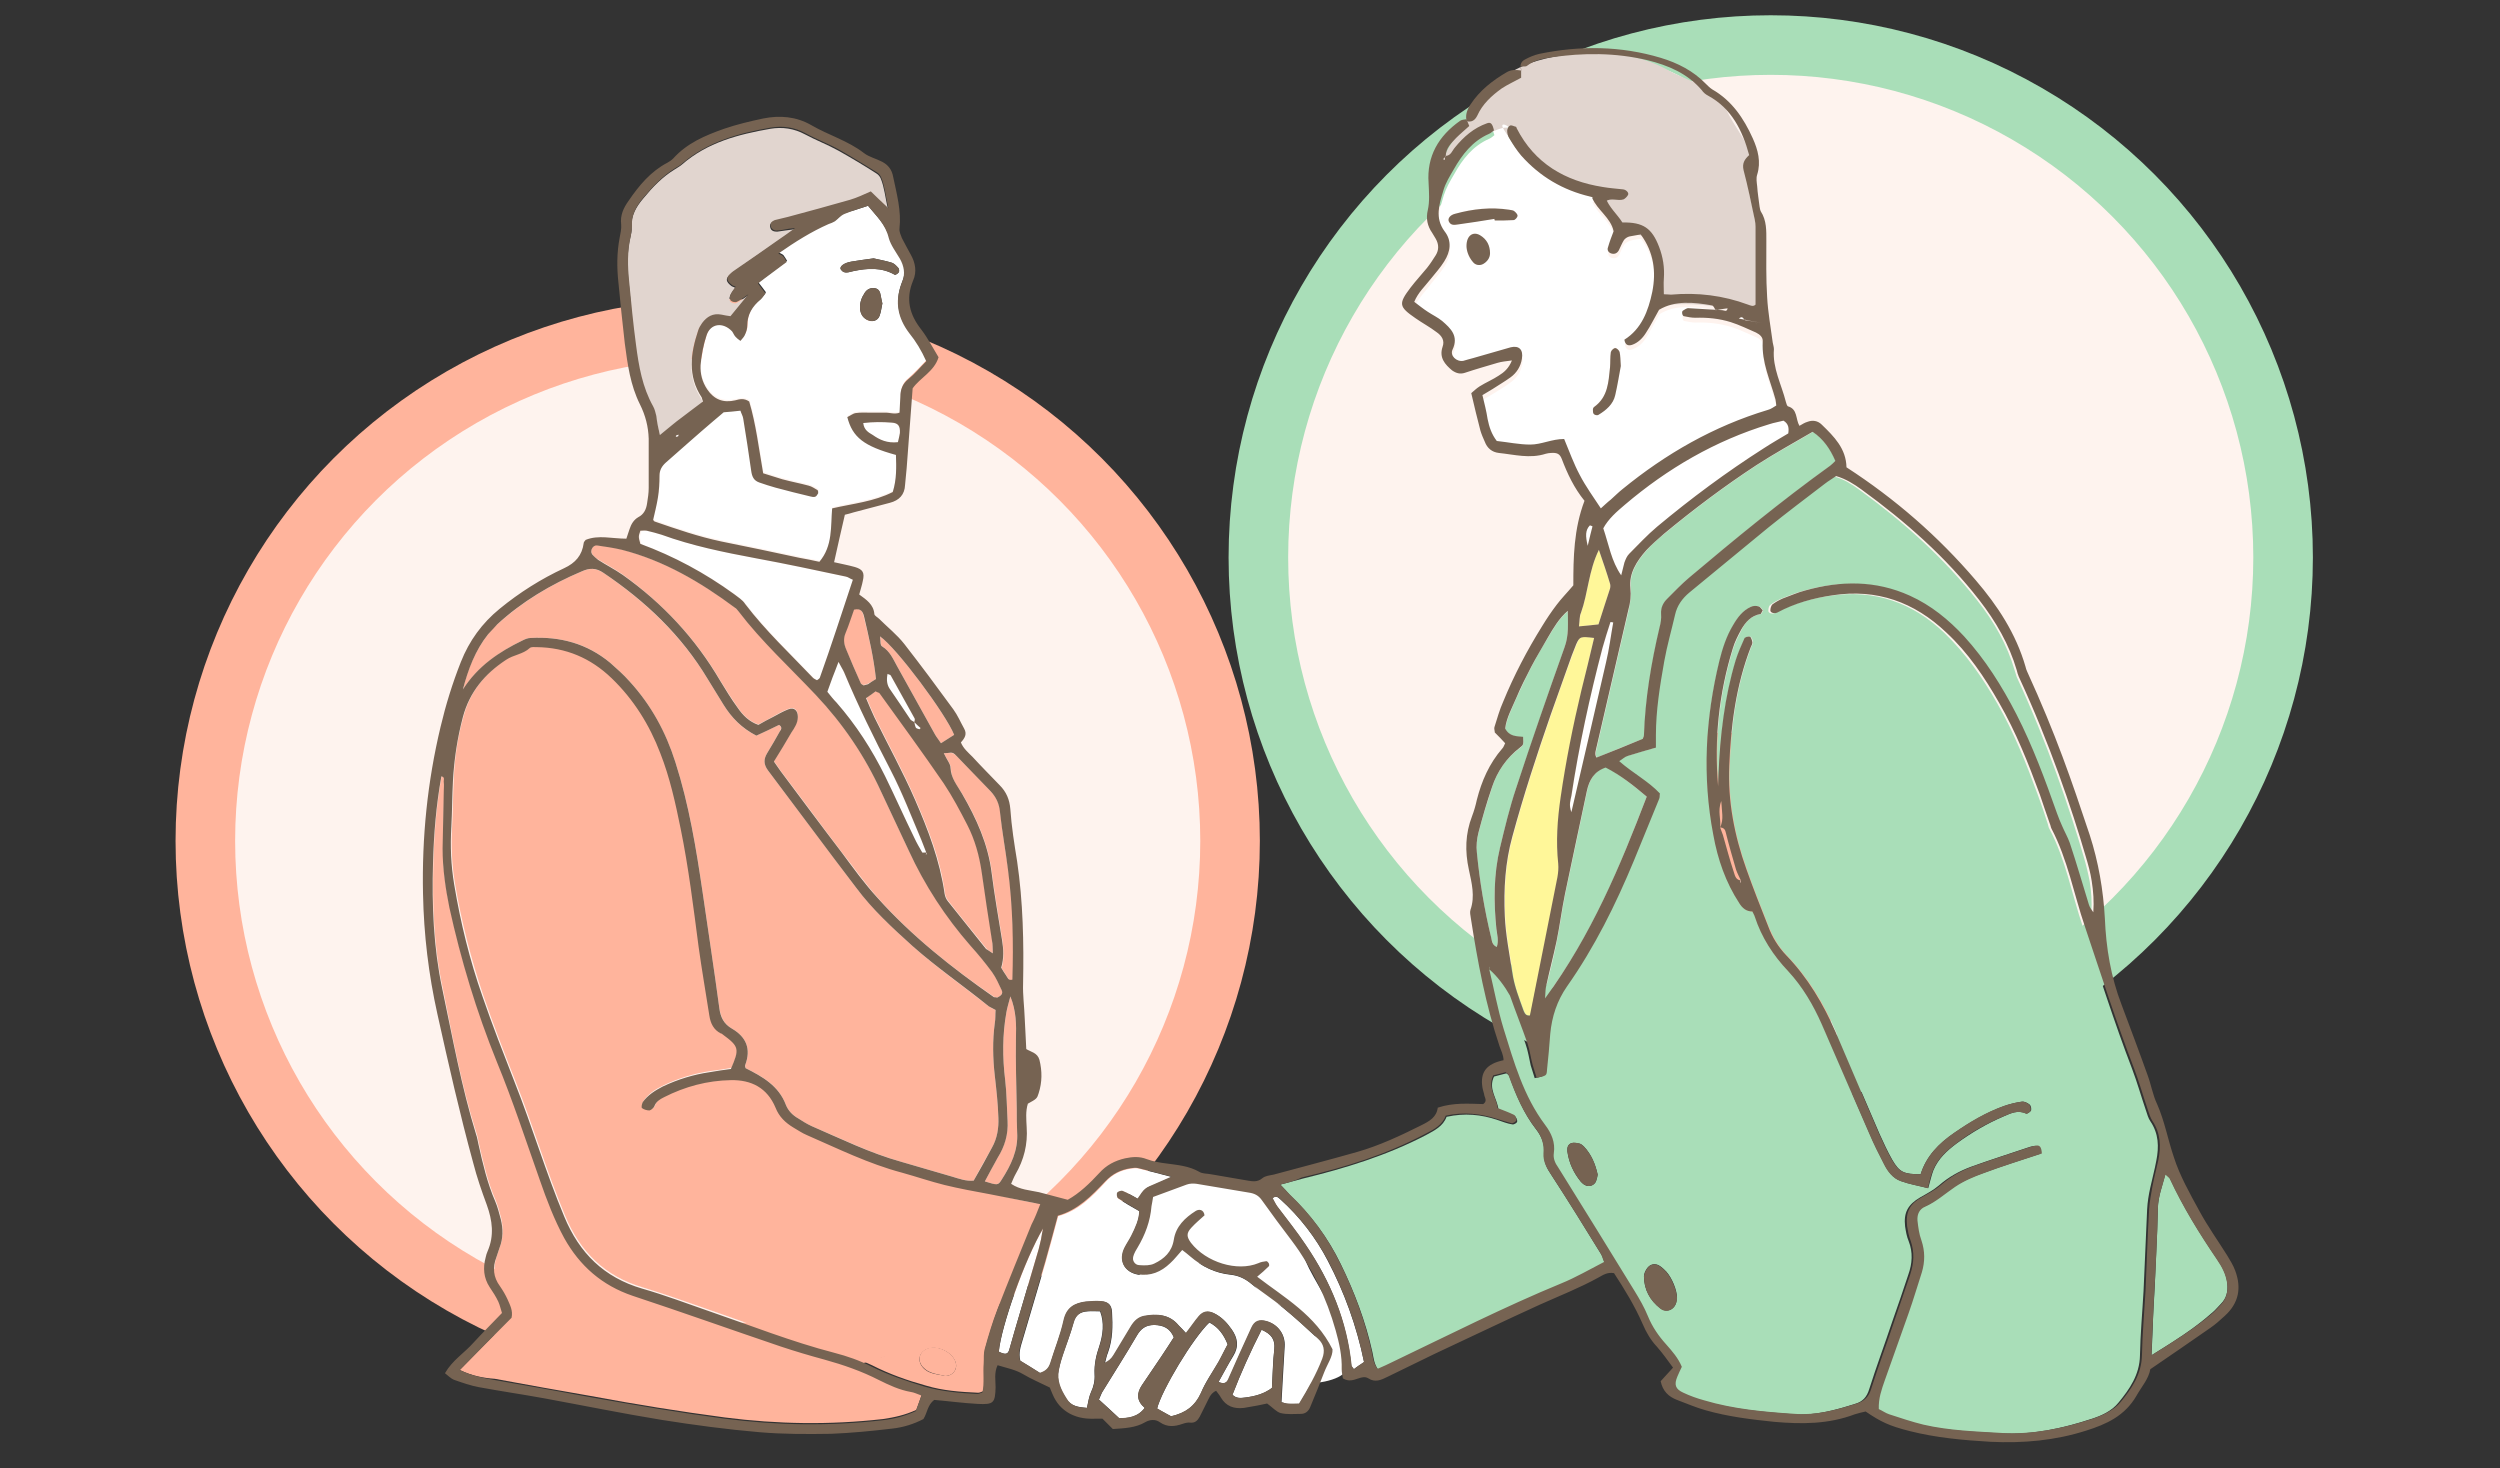 <?xml version="1.0" encoding="utf-8"?>
<!-- Generator: Adobe Illustrator 28.0.0, SVG Export Plug-In . SVG Version: 6.00 Build 0)  -->
<svg version="1.1" id="レイヤー_1" xmlns="http://www.w3.org/2000/svg" xmlns:xlink="http://www.w3.org/1999/xlink" x="0px"
	 y="0px" viewBox="0 0 627 368.2" style="enable-background:new 0 0 627 368.2;" xml:space="preserve">
<rect x="0" y="0" width="627" height="368.2" fill="#333333" stroke="none"/>
<style type="text/css">
	
		.st0{clip-path:url(#SVGID_00000153705843672825970990000007798156746373226167_);fill:#FEF3EE;stroke:#FFB49C;stroke-width:14.942;stroke-miterlimit:10;}
	
		.st1{clip-path:url(#SVGID_00000153705843672825970990000007798156746373226167_);fill:#FEF3EE;stroke:#A9DEB8;stroke-width:14.942;stroke-miterlimit:10;}
	.st2{clip-path:url(#SVGID_00000153705843672825970990000007798156746373226167_);}
	.st3{fill-rule:evenodd;clip-rule:evenodd;fill:#FFB49C;}
	.st4{fill-rule:evenodd;clip-rule:evenodd;fill:#FFFFFF;}
	.st5{fill-rule:evenodd;clip-rule:evenodd;fill:#A9DEB8;}
	.st6{fill-rule:evenodd;clip-rule:evenodd;fill:#E1D5CF;}
	.st7{fill-rule:evenodd;clip-rule:evenodd;fill:#FFF799;}
	.st8{fill-rule:evenodd;clip-rule:evenodd;fill:#766352;}
</style>
<g>
	<defs>
		<rect id="SVGID_1_" x="0.9" y="-0.1" width="625.4" height="368.6"/>
	</defs>
	<clipPath id="SVGID_00000162351311504347535730000003659170465265989290_">
		<use xlink:href="#SVGID_1_"  style="overflow:visible;"/>
	</clipPath>
	
		<circle style="clip-path:url(#SVGID_00000162351311504347535730000003659170465265989290_);fill:#FEF3EE;stroke:#FFB49C;stroke-width:14.942;stroke-miterlimit:10;" cx="180" cy="210.9" r="128.5"/>
	
		<circle style="clip-path:url(#SVGID_00000162351311504347535730000003659170465265989290_);fill:#FEF3EE;stroke:#A9DEB8;stroke-width:14.942;stroke-miterlimit:10;" cx="444.1" cy="139.8" r="128.5"/>
	<g style="clip-path:url(#SVGID_00000162351311504347535730000003659170465265989290_);">
		<rect x="421.3" y="183.8" class="st3" width="43.5" height="72.2"/>
		<g>
			<path class="st4" d="M328.1,347.1c6-0.6,10.5-1.9,10.5-6.2c0-6-7.7-17.6-10.3-22.8c-1.3-2.6-2.2-5.4-3.9-7.7
				c-1.9-2.8-2.8-5.6-4.9-8c-1.9-2.4-4.3-3-7.3-4.3c-2.4-1.3-4.9-1.5-7.7-1.5c-3.4,0-13.8-1.1-16.3,1.1c-1.5,1.3-5.2,18.5-3.7,20.6
				c3.7,4.9,8.4-0.4,11.2-0.6c3.2-0.4,4.9-1.7,7.1,0c3.2,2.2,7.3-1.7,9.9,1.5c1.9,2.6,2.2,4.5,5.2,6.5c4.1,2.6,10.1,3.9,11.8,8.6
				c1.1,2.8-2.2,6.9-3,9.5"/>
		</g>
		<path class="st5" d="M373.5,243.1c2.1,1.8,3.8,4.3,4.7,6.7c1.5,4,3,8,4.4,12c0.6,1.7,0.9,3.6,1.3,5.4c0.3,1.1,0.7,2.1,1,3.2
			c2.5-0.5,2.4-0.5,2.6-2.1c0.3-3,0.6-6,0.8-8.9c0.3-4.3,1.6-8.3,4.2-11.9c6.9-9.8,12.2-20.6,16.8-31.6c2.1-5.1,4.2-10.3,6.3-15.4
			c0.2-0.4,0.1-0.8,0.2-1.4c-2.9-3-6.8-5-10.2-8.1c0.8-0.5,1.4-1,2.1-1.3c2.3-0.7,4.6-1.4,7.1-2.1c0-0.9,0-2,0-3.1
			c0-6.3,1-12.5,2.1-18.6c0.7-3.9,1.8-7.7,2.7-11.6c0.5-2.3,1.8-4.1,3.6-5.6c6.6-5.4,13.1-10.9,19.8-16.3c4.7-3.8,9.4-7.4,14.2-11
			c0.9-0.7,1.9-1.3,2.8-1.9c2.5,0.7,4.5,2,6.4,3.4c11,8,21.1,17,29.5,27.7c4.2,5.3,7.5,11.1,9.4,17.6c0.2,0.5,0.3,1.1,0.5,1.6
			c7.7,16.6,13.3,33.1,16.8,45.1c0.6,2,1.1,4.1,1.5,6.2c0.4,2.5,0.6,5.1,0.4,7.8c-0.4-0.6-0.9-1.2-1.1-1.9
			c-1.6-5.2-3.2-10.3-4.8-15.5c-0.5-1.5-1.3-2.8-1.9-4.2c-0.4-1-0.9-2.1-1.3-3.2c-3-8.5-6.1-16.9-10.2-24.9
			c-3.6-7-7.7-13.6-13.1-19.5c-3.9-4.2-8.3-7.8-13.6-10.2c-8.6-3.9-17.4-3.8-26.3-1.3c-1.9,0.5-3.8,1.3-5.6,2
			c-0.9,0.4-1.8,0.9-2.6,1.5c-0.4,0.3-0.5,1-0.5,1.5c0,0.6,1,0.9,1.8,0.5c4.3-2.3,8.9-3.6,13.8-4.3c11.1-1.6,20.5,1.7,28.5,9.3
			c5.4,5.2,9.6,11.2,13.3,17.7c4.2,7.3,7.3,15.1,10.2,23c0.9,2.4,1.7,4.8,2.5,7.3c0.1,0.4,0.2,0.9,0.4,1.2
			c4.1,7.7,5.6,16.4,8.4,24.6c4.1,11.9,7.8,23.8,12.3,35.5c1.3,3.4,2.3,7,3.5,10.5c0.3,0.9,0.6,2,1.1,2.7c2.1,3.1,2.2,6.4,1.5,9.9
			c-0.4,2.2-1,4.4-1.5,6.7c-0.4,1.8-0.7,3.6-0.8,5.5c-0.3,6.8-0.6,13.7-0.9,20.5c-0.3,5.4-0.8,10.8-0.9,16.2
			c-0.1,4.8-2.6,8.4-5.4,11.8c-1.7,2.1-4.3,3.3-6.9,4.1c-7.3,2.4-14.8,4-22.6,3.6c-6.7-0.4-13.4-0.6-19.9-2.1
			c-2.9-0.7-5.7-1.7-8.6-2.6c-0.9-0.3-1.8-0.9-2.6-1.3c-0.1-2.7,0.7-4.9,1.5-7.2c1.9-5.7,4-11.3,6-16.9c1.2-3.4,2.2-6.8,3.3-10.2
			c0.8-2.7,0.8-5.3-0.1-8c-0.5-1.6-0.8-3.3-1-5c-0.2-1.5,0.5-2.8,2-3.5c2.8-1.2,5-3.3,7.4-4.9c2.2-1.5,4.7-2.6,7.3-3.5
			c4.8-1.8,9.7-3.3,14.5-4.9c-0.1-1.6-0.5-2.1-1.4-2c-0.6,0.1-1.1,0.2-1.6,0.4c-4.7,1.6-9.5,3.1-14.2,4.8c-3,1.1-5.7,2.6-8.1,4.7
			c-1.4,1.2-3.1,2.1-4.7,3c-3.1,1.8-4.2,3.8-3.8,7.3c0.2,1.3,0.4,2.5,0.9,3.7c1.1,2.8,0.9,5.6-0.1,8.4c-1.3,3.9-2.6,7.8-4,11.7
			c-1.9,5.7-4,11.3-5.8,17c-0.6,2-1.7,3.2-3.6,3.7c-5,1.6-10.1,3-15.5,2.6c-7.7-0.6-15.3-1.2-22.8-3.4c-1.8-0.5-3.5-1.1-5.2-1.9
			c-2.1-0.9-2.4-2-1.5-4.1c0.3-0.8,0.7-1.5,1.1-2.4c-0.9-2.2-2.4-3.8-3.9-5.6c-1.9-2.2-3.5-4.5-4.6-7.1c-0.9-2.2-2.2-4.3-3.4-6.4
			c-6.3-10.3-12.7-20.6-19.1-30.9c-0.7-1.1-1.2-2.3-1.1-3.6c0.3-2.7-0.6-5-2.2-7.1c-5.4-7.2-7.8-15.7-10.4-24.1
			C375.7,253.1,374.7,248,373.5,243.1L373.5,243.1z M481.7,294.5c-4.2,0-5.3-0.5-7.1-3.6c-1.2-2.1-2.2-4.3-3.2-6.5
			c-3.7-8.5-7.3-17-10.9-25.5c-3-7.1-7-13.7-12.4-19.3c-2-2.1-3.4-4.5-4.5-7.2c-1.9-4.8-3.8-9.5-5.5-14.4c-3-8.4-4.7-17-4.3-26
			c0.4-10.1,1.7-20.1,5.4-29.7c0.2-0.4,0.4-0.8,0.4-1.2c0-0.5-0.2-1.2-0.6-1.4c-0.4-0.2-1.3,0.1-1.4,0.4c-0.8,1.8-1.6,3.6-2.2,5.5
			c-2.8,9.3-3.9,18.9-4.3,28.6c0,1-0.1,2-0.1,3c-1-11.8,0.2-23.3,3.7-34.6c0.5-1.6,1.3-3.1,2.1-4.7c1-1.9,2.4-3.5,4.8-3.9
			c0.2,0,0.3-0.4,0.6-0.9c-0.3-0.3-0.6-0.9-1-1c-0.6-0.2-1.5-0.1-2,0.1c-2,0.9-3.4,2.6-4.4,4.5c-1.7,2.9-2.7,6-3.5,9.1
			c-3.6,14.4-4.3,29-1.5,43.6c1.1,6.1,3.1,11.8,6.5,17.1c0.8,1.3,1.8,2.1,3.3,2.1c0.2,0.5,0.5,0.9,0.6,1.3c1.7,5.2,4.6,9.7,8.4,13.7
			c3.7,3.9,6.3,8.4,8.4,13.3c4,9.1,7.9,18.3,11.9,27.4c1.1,2.6,2.4,5.2,3.7,7.7c0.9,1.8,2.2,3.5,4.1,4.2c2.2,0.8,4.6,1.2,6.9,1.8
			c0.5-1.7,0.8-3.2,1.3-4.5c1.2-2.9,3.4-4.9,5.8-6.7c3.7-2.7,7.6-5,11.8-6.8c1.8-0.8,3.6-1.7,5.7-0.7c0.2,0.1,1.1-0.5,1.2-0.8
			c0.1-0.4,0-1.2-0.4-1.5c-0.5-0.4-1.3-0.8-1.9-0.7c-1.5,0.2-3.1,0.6-4.5,1.1c-4.4,1.6-8.5,4-12.4,6.7
			C486.2,286.8,483.1,290,481.7,294.5z M420.6,325.5c0-1.9-1.2-4.9-2.7-6.6c-0.5-0.5-1-1-1.6-1.4c-1.2-0.8-2.5-0.5-3.3,0.7
			c-0.4,0.6-0.7,1.3-0.7,1.9c0,3.3,1.5,6,4.1,8c1.7,1.3,3.8,0.3,4.1-1.9C420.5,326,420.5,325.8,420.6,325.5z M400.7,294.6
			c-0.6-2.7-1.6-5.1-3.5-7.1c-0.3-0.3-0.7-0.6-1.1-0.7c-0.7-0.1-1.4-0.3-2-0.1c-0.9,0.3-1.1,1.2-1,2.1c0.4,2.9,1.6,5.4,3.4,7.6
			c0.3,0.3,0.6,0.6,1,0.8c1,0.6,2.4,0.1,2.8-1C400.5,295.7,400.6,295.1,400.7,294.6z"/>
		<path class="st3" d="M260.9,302c-0.8,2-1.4,3.4-2,4.8c-2.9,7.1-5.8,14.2-8.6,21.4c-1.2,3.2-2.2,6.5-3.1,9.7
			c-0.3,1.2-0.2,2.5-0.3,3.8c-0.1,2.4,0.2,4.8-0.3,7.2c-0.5,0.2-0.9,0.4-1.3,0.4c-4.4-0.2-8.8-0.5-13.1-1.8
			c-4.7-1.3-9.2-2.9-13.5-5.1c-2.9-1.4-6.1-2.5-9.2-3.4c-10.8-2.8-21.1-6.9-31.6-10.5c-5.5-1.9-11-3.9-16.6-5.6
			c-9.6-2.8-15.8-8.9-19.6-18.1c-4.6-11-8-22.5-12.4-33.6c-2.8-7.1-5.6-14.3-8.1-21.6c-3.1-9.2-5.5-18.6-7.1-28.1
			c-0.8-4.8-1-9.6-0.7-14.5c0.2-3.8,0.2-7.7,0.4-11.5c0.2-5.4,1-10.7,2.5-16c1.7-6.3,5.6-10.8,10.8-14.3c1.9-1.3,4.3-1.3,6-3
			c0.3-0.3,1.1-0.2,1.7-0.2c7.3,0.1,13.6,2.7,18.8,7.8c5.5,5.4,9.5,11.7,12.2,18.8c2.4,6.1,3.8,12.5,5.1,18.9
			c2,9.8,3.2,19.7,4.5,29.6c0.8,5.8,1.8,11.5,2.7,17.3c0.3,1.9,1,3.5,2.9,4.5c0.1,0.1,0.2,0.2,0.4,0.2c4.1,3.1,4.3,3.6,2.1,8.7
			c-1.7,0.3-3.5,0.6-5.3,0.8c-4.1,0.6-8,1.8-11.8,3.6c-1.9,0.9-3.8,2.1-5,3.9c-0.3,0.4-0.4,1.4-0.2,1.5c0.5,0.4,1.2,0.6,1.9,0.6
			c0.4,0,1.1-0.5,1.2-1c0.4-1.2,1.4-1.8,2.4-2.3c5.3-2.7,10.9-4.2,16.8-4.3c5.1-0.1,9.1,2,11.2,6.9c0.9,2.2,2.5,3.8,4.5,5
			c1.1,0.6,2.2,1.3,3.4,1.9c7.8,3.4,15.5,7.1,23.8,9.4c3.6,1,7.1,2.2,10.7,3.1c3.7,0.9,7.5,1.5,11.3,2.3
			C252.3,300.3,256.3,301.1,260.9,302z M237,345.1c2.1,0,3.3-1.9,2.6-3.6c-0.9-2.4-4.3-4-6.7-3.3c-2.3,0.7-3,2.9-1.5,4.7
			C232.9,344.7,235.2,344.6,237,345.1z M218.7,334.2c-0.7,0-1.1-0.1-1.5,0c-1.2,0.3-2.1,1.1-2.3,2.3c-0.1,0.7,0.1,1.8,0.6,2.3
			c1.3,1.7,4.3,2.2,6.3,1.3c1.4-0.7,1.9-2.3,1-3.6C221.8,335,220.2,334.4,218.7,334.2z"/>
		<path class="st4" d="M367.8,30.5c1.3,0.3,2.1-0.2,2.7-1.4c1.4-2.9,3.6-5,6.1-6.8c1.5-1,3.1-1.8,4.9-2.7c0-0.6,0-1.3,0-1.9
			c0.5,0,1.3,0.1,1.6-0.2c1.8-1.4,3.9-1.8,6-2.1c8.1-1.1,16.2-1.2,24.2,0.7c5.2,1.3,10,3.3,13.6,7.5c0.5,0.5,1,1,1.6,1.4
			c5.9,3.3,8.6,8.8,10.3,14.9c-1.2,1.1-1.8,2.2-1.4,3.8c1.1,4.1,1.9,8.2,2.8,12.4c0.1,0.6,0.2,1.1,0.2,1.7c0,6.5,0,13,0,19.6
			c-0.6,0.6-1.3,0.2-1.9,0c-6.2-2.3-12.7-3.1-19.3-2.5c-0.5,0-1.1,0-1.8-0.1c0-1.4,0-2.7,0-3.9c0.1-2.7-0.3-5.4-1.2-8
			c-1.8-4.7-3.9-6.2-9.2-6.1c-1.3-2.1-3.4-3.8-4.3-6.4c1.4-0.9,3.1,0.1,4.5-0.5c0.5-0.2,0.9-0.6,1.1-1.1c0.3-0.6-0.4-1.3-1.2-1.4
			c-1.7-0.2-3.4-0.3-5.1-0.6c-9.5-1.5-17.1-5.9-21.6-14.7c-0.1-0.1-0.1-0.3-0.2-0.4c-0.5-0.2-1.1-0.5-1.5-0.3
			c-0.4,0.1-0.8,0.9-0.7,1.3c0,0.7,0.2,1.4,0.6,2c0.9,1.4,1.8,2.9,2.9,4.2c4.7,5.3,10.4,8.7,17.3,10.3c1.4,0.3,2.7,0.9,4,1.3
			c-0.8-0.1-1.6-0.2-2.5-0.3c-0.2,0-0.5,0.3-0.9,0.5c1.3,3.1,4.7,4.9,5.4,8.4c-0.5,1.3-1,2.7-1.4,4c-0.2,0.8,0.1,1.4,0.9,1.6
			c0.8,0.2,1.4-0.1,1.8-0.8c0.4-0.9,0.8-1.8,1.3-2.6c0.3-0.4,0.9-0.7,1.4-0.9c0.9-0.3,1.9-0.4,2.8-0.5c3.3,4.5,3.9,9.3,2.9,14.4
			c-1,4.8-2.6,9.3-7,12c0.2,1.4,1,1.7,1.9,1.3c1.5-0.5,2.7-1.6,3.5-3c1.1-1.8,2.1-3.7,3.3-5.8c4-2.5,8.7-1.9,13.3-1.1
			c0.4,0.1,0.6,0.8,0.9,1.2l0,0c-2.2-0.2-4.5-0.3-6.7-0.4c-0.5,0-1,0.4-1.5,0.6c-0.4,0.2-0.2,1.4,0.2,1.4c1,0.2,1.9,0.4,2.9,0.4
			c3-0.1,6,0.2,8.9,1.1c2.2,0.7,4.2,1.7,6.3,2.6c1,0.4,1.7,1.2,1.7,2.3c-0.3,5.1,1.9,9.7,3.2,14.5c0.1,0.4,0.1,0.8,0.2,1.5
			c-0.6,0.4-1.3,0.9-2.1,1.1c-13.6,4-25.6,11-36.5,19.9c-1,0.8-1.9,1.7-2.9,2.6c-0.8,0.7-1.7,1.5-2.5,2.2c-1.8-2.9-3.7-5.6-5.3-8.4
			c-1.5-2.9-2.6-5.9-3.9-9c-3,0-5.7,1.4-8.5,1.4c-2.8,0-5.6-0.6-8.4-0.9c-1.3-1.7-2-3.6-2.3-5.5c-0.4-1.9-0.9-3.8-1.3-6
			c0.8-0.5,1.7-1,2.5-1.5c1.6-1,3.2-1.9,4.6-3c1.5-1.1,2.5-2.7,2.8-4.6c0.4-2.2-0.7-3.4-2.8-2.9c-3.2,0.8-6.3,1.8-9.4,2.7
			c-0.8,0.2-1.6,0.5-2.5,0.7c-1.7,0.3-3.4-1.3-2.7-2.8c1.6-3.4-0.4-5.4-2.6-7.2c-1.1-0.9-2.4-1.5-3.6-2.3c-1.2-0.8-2.2-1.7-3.4-2.5
			c1.1-2.4,2.8-3.9,4.1-5.7c1.1-1.5,2.4-2.8,3.4-4.4c1.6-2.5,2-5.1,0.1-7.6c-2.6-3.4-1.3-6.8-0.3-10.2c0.6-1.9,1.6-3.6,2.6-5.3
			c2.1-3.8,4.7-7.1,8.8-8.9c0.5-0.2,0.9-0.6,1.3-0.9c-0.5-1.8-0.8-2.1-1.7-1.8c-3.3,1.1-5.8,3.4-8.1,6.1c-0.7,0.8-1,2.1-2.4,2.1
			l0.1,0.1c0-2,1.4-3.3,2.6-4.6c1-1,2-1.9,3.3-3C368.3,31.7,368,31.1,367.8,30.5z M374.8,54.9c0,0.1,0,0.3,0,0.4
			c1.6,0,3.1,0.1,4.7-0.1c0.4,0,1-0.7,1-1.1c0-0.4-0.5-0.9-0.9-1.2c-0.3-0.2-0.8-0.2-1.2-0.3c-4.6-0.7-9.1-0.2-13.5,1
			c-1.3,0.4-2,1.3-1.6,2c0.5,1,1.4,0.8,2.2,0.7C368.6,55.8,371.7,55.3,374.8,54.9z M406.5,91.8c-0.1-1.6-0.1-2.6-0.3-3.6
			c-0.1-0.4-0.7-1-1.1-1c-0.4,0-1,0.6-1.1,1c-0.2,1.2-0.1,2.5-0.2,3.8c-0.4,3.6-0.5,7.4-3.9,9.9c-0.2,0.2-0.4,0.5-0.4,0.7
			c0,0.4,0,0.9,0.2,1.1c0.2,0.2,0.8,0.4,1.1,0.3c2-1.1,3.7-2.6,4.3-5C405.7,96.5,406.1,93.9,406.5,91.8z M367.8,61.7
			c0,1.1,0.4,2.7,1.5,4c0.7,0.8,1.7,1,2.6,0.5c1-0.6,1.7-1.4,1.7-2.7c0-2-0.8-3.5-2.5-4.5C369.5,57.9,367.8,58.9,367.8,61.7z
			 M402.6,41.2c-0.9,0.8-1,1.8,0.1,2.5c2.2,1.6,4.8,1.7,7.3,1.4c0.3,0,0.8-0.6,0.7-0.9c-0.1-0.5-0.4-1.2-0.7-1.3
			C407.6,42.2,405.1,41.7,402.6,41.2z"/>
		<path class="st3" d="M116.1,172.9c1.2-5.1,3.1-9.8,6.3-13.8c0.7-0.9,1.4-1.8,2.3-2.5c6.3-5.7,13.4-10,21.2-13.3
			c2.1-0.9,3.6-0.8,5.5,0.4c10.5,7.2,19.5,15.7,26.1,26.6c1.3,2.2,2.7,4.3,4,6.5c2,3.2,4.5,5.9,8.2,7.7c1.8-0.9,3.8-1.8,5.7-2.7
			c0.8,0.6,0.4,1.2,0.2,1.6c-1.1,1.9-2.1,3.7-3.2,5.5c-0.9,1.5-0.9,2.8,0.2,4.3c7.4,9.8,14.7,19.6,22.1,29.4
			c4.2,5.5,9.1,10.1,14.2,14.7c6.1,5.4,12.7,10.1,19.1,15.1c0.4,0.3,1,0.6,1.7,0.9c-0.1,1,0,2.2-0.2,3.3c-0.6,4.4-0.5,8.8,0,13.2
			c0.4,3.5,0.8,7.1,0.9,10.6c0.1,2.6-0.3,5.1-1.6,7.4c-1.5,2.7-3.1,5.4-4.6,8.3c-1.9,0.2-3.6-0.5-5.4-1c-4.2-1.2-8.5-2.5-12.7-3.7
			c-7.8-2.2-15.1-5.8-22.6-9c-1.2-0.5-2.2-1.2-3.3-1.9c-1.4-0.8-2.5-1.9-3.1-3.4c-1.8-4.8-5.8-7.1-10.1-9.2c0-0.3-0.2-0.6-0.1-0.8
			c1.5-4,0.3-7-3.3-9.1c-2.1-1.2-2.8-2.9-3.2-5.2c-1.3-9.7-2.8-19.4-4.2-29.1c-1.6-11-3.4-21.9-6.8-32.5
			c-2.4-7.5-6.1-14.4-11.5-20.3c-1.5-1.7-3.2-3.2-4.9-4.7c-5.7-4.8-12.5-6.6-19.9-6.2c-0.7,0-1.4,0.3-2,0.6
			C125.2,163.5,119.8,167.2,116.1,172.9z"/>
		<path class="st3" d="M115.3,343.6c4.7-4.8,8.9-9.1,13.1-13.4c0.4-1.8-0.4-3.2-1-4.6c-0.5-1.2-1.2-2.3-1.9-3.3
			c-1.7-2.3-1.8-4.7-0.9-7.3c0.3-0.8,0.5-1.6,0.8-2.4c0.9-2.4,0.8-4.8,0.3-7.1c-0.4-1.5-0.8-3-1.4-4.5c-2-4.6-3.1-9.5-4.2-14.3
			c-0.2-0.8-0.3-1.7-0.6-2.5c-3.8-12-6-24.3-8.5-36.6c-2.2-10.3-2.6-20.9-2.3-31.5c0.2-7.3,0.8-14.5,2.1-21.7c1.1,0.3,0.5,1,0.6,1.5
			c0.1,0.7,0,1.4,0,2.1c-0.1,4.8-0.2,9.7-0.3,14.5c-0.1,5,0.6,9.9,1.7,14.8c2.8,13.3,6.8,26.1,11.9,38.7c4,9.8,7.3,19.8,10.8,29.7
			c1.8,5,3.6,9.9,6.1,14.5c3.9,7,9.5,11.9,17.2,14.5c12.4,4.2,24.7,8.5,37.1,12.7c3.6,1.2,7.3,2.3,11,3.3c4.7,1.3,9.2,2.9,13.6,5.1
			c2.5,1.3,5.1,2.5,8,3c0.8,0.1,1.6,0.5,2.7,0.9c-0.5,1.4-0.9,2.7-1.4,3.9c-2.8,1.3-5.6,1.9-8.4,2.3c-13.2,1.5-26.4,1.3-39.6-0.4
			c-11.3-1.5-22.5-3.3-33.7-5.4c-8-1.4-16-2.8-24-4.3C121.2,345.6,118.5,345.1,115.3,343.6z"/>
		<path class="st4" d="M217.7,51.6c2.1,2.6,4.4,4.6,5.3,7.8c0.5,1.9,1.8,3.5,2.8,5.2c1.1,1.8,1.4,3.7,0.6,5.7
			c-0.1,0.3-0.2,0.5-0.3,0.8c-1.6,4.4-0.9,8.4,2,12.1c1.6,2.1,3.1,4.4,4.3,7.1c-1.5,1.5-2.9,3.1-4.5,4.5c-1.5,1.2-2,2.7-2,4.5
			c0,1.3-0.1,2.5-0.2,3.9c-1.4,0.5-2.6,0-3.8,0c-1.1,0-2.3,0-3.4,0c-1.3,0-2.6-0.1-3.8,0.1c-0.8,0.1-1.4,0.7-2.1,1
			c1.3,5.1,4.2,7.4,12.2,9.5c0.1,3,0.2,6.1-0.8,9.3c-4.7,2.3-10,2.9-15.2,4.1c-0.3,4.6,0.2,9.4-3.2,13.4c-1.7-0.3-3.4-0.6-5-1
			c-6.5-1.4-13.1-2.7-19.6-4.1c-5.7-1.2-11.2-3-16.7-5c-0.1,0-0.2-0.2-0.4-0.4c0.4-1.8,0.9-3.7,1.2-5.6c0.3-1.8,0.3-3.7,0.4-5.5
			c0-1.4,0.6-2.5,1.6-3.3c4-3.5,7.9-6.9,11.9-10.4c0.8-0.7,1.7-1.4,2.6-2.2c1.3-0.1,2.6-0.3,4.2-0.4c0.3,0.7,0.6,1.3,0.7,2
			c0.7,4.3,1.4,8.7,2,13.1c0.2,1.4,0.7,2.5,2,2.9c1.3,0.5,2.7,0.9,4.1,1.3c2.9,0.8,5.8,1.5,8.7,2.2c0.4,0.1,0.9,0.2,1.2,0.1
			c0.3-0.1,0.6-0.5,0.8-0.9c0.1-0.2,0-0.7-0.2-0.8c-0.7-0.4-1.4-0.9-2.2-1.1c-2.2-0.6-4.4-1-6.6-1.6c-1.6-0.4-3.2-1-4.8-1.5
			c-1.1-6.2-1.7-12.3-3.5-18c-1.3-0.9-2.3-0.5-3.5-0.3c-3,0.7-5.3-0.3-7-2.7c-1.3-1.8-1.9-4-1.7-6.1c0.2-2.5,0.7-5.1,1.5-7.5
			c1-3,4.1-3.5,6.4-1c0.4,0.4,0.6,1,0.9,1.4c0.2,0.3,0.6,0.5,1.2,1c0.4-0.6,0.9-1.1,1.2-1.7c0.3-0.6,0.5-1.4,0.5-2.1
			c0-2.8,1.2-4.9,3.4-6.6c0.4-0.3,0.7-0.8,1.2-1.5c-0.6-0.8-1.1-1.5-1.9-2.5c2.3-1.7,4.7-3.5,7.2-5.4c-0.3-0.5-0.6-1-0.9-1.4
			c-0.3-0.3-0.7-0.4-1.2-0.7c4.3-3,8.2-5.6,12.6-7.4c0.5-0.2,1.1-0.4,1.6-0.7c0.8-0.6,1.4-1.4,2.3-1.8
			C213.5,53,215.4,52.4,217.7,51.6z M221.3,76.1c-0.2-0.7-0.3-1.3-0.4-1.9c-0.2-0.9-0.4-1.7-1.4-1.9c-1.1-0.2-2,0.2-2.6,1.1
			c-0.8,1.2-1.3,2.5-1.2,4c0.1,1.2,0.6,2.1,1.7,2.8c1.2,0.7,2.7,0.3,3.2-1C221,78.2,221.1,77,221.3,76.1z M219.1,64.8
			c-2.1,0.3-3.8,0.5-5.5,0.8c-1.9,0.3-3.2,1.3-2.7,2c0.8,1.2,2.1,0.6,3.1,0.4c3.6-0.8,7-1,10.4,0.9c0.2,0.1,0.8-0.3,1-0.6
			c0.2-0.3,0.1-0.9-0.1-1.1c-0.5-0.5-1-1.1-1.6-1.3C222.1,65.4,220.4,65.1,219.1,64.8z"/>
		<path class="st5" d="M321.1,297.1c2.4-0.6,4-1.1,5.6-1.5c10.7-2.6,21.1-5.8,30.9-10.9c2.2-1.2,4.3-2.2,5.2-4.6
			c4.5-1,8.7-0.6,12.8,0.8c1.2,0.4,2.4,0.9,3.7,1.1c0.4,0.1,1.2-0.4,1.2-0.7c0.1-0.4-0.3-1.2-0.6-1.4c-1.2-0.6-2.6-1.1-4.1-1.7
			c-0.3-2.7-2.6-5.1-1.1-8.2c1-0.3,2-0.5,3.1-0.8c0.2,0.1,0.4,0.3,0.6,0.5c0.1,0.1,0.2,0.2,0.2,0.4c1.7,4.7,3.6,9.2,6.7,13.2
			c1.4,1.8,2.2,3.9,2,6.3c-0.1,1.9,0.7,3.5,1.8,5.1c4.3,6.6,8.4,13.2,12.5,19.9c0.4,0.6,0.5,1.3,0.9,2.2c-3.7,1.9-7.1,3.9-10.8,5.4
			c-14.3,5.9-28.1,12.9-42.1,19.6c-1.3,0.6-2.5,1.2-3.9,1.8c-1.1-1.5-1.2-3.1-1.5-4.5c-1.7-7.7-4.5-15-7.9-22
			c-3.2-6.6-7.5-12.4-12.8-17.4C322.7,298.8,322.2,298.2,321.1,297.1z"/>
		<path class="st6" d="M165.5,109.1c-0.4-1.8-0.7-3.1-1-4.5c-0.2-0.8-0.4-1.7-0.8-2.4c-2.8-4.8-3.6-10.1-4.3-15.5
			c-0.7-5.2-1.2-10.5-1.7-15.7c-0.4-3.8-0.5-7.7,0.4-11.5c0.2-0.8,0.4-1.7,0.3-2.5c-0.2-2.9,1.2-5.2,3-7.3c2.3-2.8,4.7-5.3,7.8-7.2
			c0.6-0.4,1.2-0.7,1.8-1.2c6.4-5.6,14.2-7.6,22.2-9c3-0.5,5.9-0.1,8.7,1.4c2.8,1.5,5.7,2.6,8.4,4.1c3.2,1.8,6.4,3.7,9.5,5.7
			c0.5,0.3,0.9,0.8,1.1,1.3c0.9,2.2,1.1,4.6,1.8,7.7c-1.9-1.8-3.1-3-4.4-4.2c-1.8,0.7-3.4,1.6-5.2,2.1c-5.2,1.5-10.4,2.9-15.6,4.3
			c-1.1,0.3-2.2,0.5-3.3,0.8c-0.7,0.2-1.3,0.7-1,1.6c0.2,0.8,0.9,1,1.7,1c0.7-0.1,1.4-0.2,2.1-0.3c0.5-0.1,1-0.1,2.3-0.3
			c-1.8,1.3-2.9,2.1-4.1,2.9c-3.5,2.4-7,4.8-10.5,7.3c-0.6,0.4-1.2,0.8-1.7,1.3c-1.1,0.9-0.9,1.7,0.4,2.7c0.2,0.2,0.5,0.2,1,0.5
			c-0.5,0.7-1,1.3-1.3,2c-0.2,0.4-0.2,1.2,0.1,1.5c0.3,0.3,1.1,0.5,1.5,0.3c0.8-0.4,1.6-1,2.9-1.9c-1.7,2.1-3,3.7-4.5,5.5
			c-0.6-0.1-1.4-0.2-2.3-0.4c-2.1-0.4-3.6,0.5-4.8,2.1c-0.4,0.6-0.8,1.2-1,1.9c-1.9,5.7-2.7,11.4,0.9,16.8c0.1,0.2,0.2,0.5,0.3,1
			c-1.7,1.3-3.5,2.6-5.3,4C169.2,106.1,167.5,107.5,165.5,109.1z"/>
		<path class="st3" d="M250.1,250.2c-0.3-0.1-0.6-0.1-0.8-0.2c-10.6-7.3-20.6-15.2-29.2-24.9c-3.2-3.6-6-7.6-9-11.4
			c-5.2-6.8-10.2-13.7-15.4-20.5c-0.5-0.7-0.9-1.4-1.6-2.3c1.5-2.5,2.9-4.9,4.4-7.3c0.7-1.2,1.5-2.4,1.6-3.9c0-1.7-0.9-2.5-2.4-1.9
			c-1.3,0.5-2.6,1.2-3.8,1.9c-1.3,0.7-2.5,1.4-3.7,2c-2.3-0.8-3.9-2.4-5.2-4.3c-1.5-2.2-3-4.5-4.4-6.8
			c-6.2-10.6-14.5-19.3-24.4-26.5c-2-1.4-4.1-2.5-6.2-3.8c-0.6-0.4-1.2-0.8-1.5-1.4c-0.6-0.9,0.2-2.3,1.2-2.2
			c2.1,0.3,4.2,0.5,6.3,1.1c10.5,2.8,19.7,8.1,28.3,14.5c0.3,0.3,0.6,0.6,0.9,0.9c5.9,7.5,12.9,14.1,19.4,21
			c6.8,7.2,12.3,15.3,16.4,24.3c2.3,4.9,4.6,9.8,6.9,14.7c4.1,8.7,9.2,16.7,15.5,23.9c1.9,2.1,3.7,4.3,5.4,6.6
			c1,1.4,1.7,2.9,2.4,4.5C251.7,249.3,250.9,249.8,250.1,250.2z"/>
		<path class="st4" d="M305.6,346.6c1.3-2.3,2.4-4.4,3.7-6.5c1.5-2.4,1.1-4.6-0.4-6.7c-1.2-1.7-2.5-3.1-4.4-4
			c-1.5-0.7-2.7-0.5-3.8,0.8c-1.1,1.3-2,2.7-3.2,4.2c-0.7-0.8-1.3-1.4-1.9-2c-2.3-2.8-5.4-2.9-8.6-2.3c-1.5,0.3-2.5,1.3-3.3,2.6
			c-1.4,2.5-2.9,4.9-4.4,7.3c-0.5,0.8-1.1,1.4-2.2,1.9c0.3-0.9,0.4-1.8,0.8-2.7c1.2-3.3,1.2-6.7,1-10.1c-0.1-1.8-0.9-2.6-2.7-2.7
			c-1.3-0.1-2.6,0-3.8,0.1c-2.9,0.3-4.9,1.5-5.6,4.8c-0.8,3.6-2.3,7-3.3,10.6c-0.4,1.2-1,2-2.6,2.5c-1.6-1-3.3-2.1-5-3.1
			c-0.5-2,0.1-3.6,0.6-5.3c1.9-6.4,3.8-12.8,5.7-19.3c1.1-3.8,2.1-7.7,3.2-11.7c5-1.3,8.5-4.9,11.9-8.6c1.7-1.9,3.8-2.9,6.3-3.3
			c0.7-0.1,1.4-0.2,2.1,0c2.6,0.6,5.1,1.3,8.2,2.1c-1.6,0.7-2.8,1.3-3.9,1.7c-2.8,1.1-2.8,1.1-4.6,3.8c-1.2-0.7-2.4-1.4-3.7-1.9
			c-0.4-0.2-1.2,0.1-1.4,0.4c-0.2,0.3-0.1,1.2,0.2,1.4c1.6,1.1,3.3,2.1,5.3,3.2c-0.1,2.1-1,4.2-2,6.2c-0.5,1-1.2,2-1.7,3
			c-1.6,3.2-0.1,6.1,3.4,6.7c3.2,0.5,5.9-0.6,8.1-2.8c1-1,1.9-2.1,3-3.3c0.7,0.6,1.3,1.1,2,1.6c2.9,2.5,6.2,4.1,10,4.5
			c1.9,0.2,3.5,0.9,5,2.1c2.6,2.2,5.5,4,8.2,6.2c3.1,2.5,6,5.2,8.9,7.9c1.4,1.4,1.8,2.9,1,5c-1.5,3.8-3.5,7.4-5.8,11.2
			c-0.8,0-1.8,0-2.8,0c-0.5,0-1.1-0.3-1.7-0.4c0.3-4.8,0.5-9.4,0.8-14c0.2-2.9-1.6-5.5-4.5-6.3c-1.8-0.5-3-0.1-3.8,1.7
			c-2,4.3-3.9,8.6-5.8,12.9C307.6,346.8,307,347.2,305.6,346.6z"/>
		<path class="st5" d="M412,185.3c-4,1.6-7.6,3.1-11.5,4.7c-0.6-0.9-0.1-2,0.1-3c2.6-11.4,5.3-22.7,7.9-34.1
			c0.4-1.8,0.6-3.5,0.5-5.4c-0.4-3.7,1.6-6.8,4-9.5c1.3-1.5,2.8-2.8,4.4-4.1c7.5-6.2,15.2-12,23.3-17.3c4.5-2.9,9.3-5.5,14-8.3
			c2.7,1.8,4.4,4.4,5.7,7.3c-0.5,0.5-0.9,0.9-1.3,1.2c-12.2,8.9-23.9,18.4-35.4,28.1c-2,1.6-3.7,3.5-5.5,5.3c-1,1-1.6,2.3-1.5,3.8
			c0.1,1.1-0.1,2.3-0.4,3.4c-2.1,8.9-3.6,17.8-3.9,27C412.3,184.7,412.1,185,412,185.3z"/>
		<path class="st7" d="M399.8,160c-1.1,4.6-2.1,8.9-3.1,13.2c-2.1,8.9-3.9,17.8-5.2,26.8c-0.8,5.5-1.2,11-0.6,16.6
			c0.1,1.1,0,2.3-0.2,3.4c-2.3,11.6-4.6,23.2-6.9,34.7c-1,0.1-1.3-0.5-1.6-1.2c-1.1-3.1-2.4-6.1-2.8-9.4c-0.7-4.8-1.7-9.6-1.9-14.4
			c-0.3-6.7,0.1-13.4,1.9-19.9c2.8-10.3,6.1-20.5,9.6-30.5c1.7-5,3.5-9.9,5.3-14.9c0.3-0.9,0.7-1.9,1.1-2.8
			C396.2,159.6,396.3,159.5,399.8,160z"/>
		<path class="st4" d="M213.9,145.4c-2.8,8.5-5.4,16.6-8,24.7c-0.1,0.2-0.4,0.4-0.7,0.6c-0.3-0.2-0.8-0.3-1-0.6
			c-5.8-6.1-11.9-11.8-17-18.5c-0.8-1-1.8-1.7-2.8-2.5c-7.3-5.3-15.1-9.5-23.5-12.6c-0.5-1.8-0.5-1.8,0-3.3c0.5,0,1.1-0.1,1.6,0
			c1.2,0.3,2.5,0.6,3.7,1c7.7,2.7,15.6,4.4,23.6,5.9c7.5,1.4,15,3,22.6,4.6C212.7,144.7,213.1,145,213.9,145.4z"/>
		<path class="st5" d="M413,199.8c-6.7,17.5-13.7,34.7-25.4,50.4c0.1-1.6,0.1-2.4,0.3-3.2c0.9-3.7,1.9-7.4,2.6-11.2
			c0.8-3.9,1.3-7.9,2.1-11.8c1.8-8.6,3.7-17.2,5.5-25.9c0.6-2.7,1.8-4.7,4.7-5.8C406.3,194.4,409.7,197,413,199.8z"/>
		<path class="st3" d="M249,239.1c-1-0.7-1.4-0.9-1.6-1.2c-3.2-4-6.5-8-9.6-12c-0.4-0.5-0.7-1.2-0.8-1.9c-1.1-8.3-4.1-15.9-7.4-23.5
			c-3.1-7.1-6.8-13.8-10.2-20.7c-0.7-1.5-1.4-3.1-2.1-4.8c1-0.7,1.7-1.2,2.4-1.7c0.5,0.2,0.8,0.3,1,0.5c5.4,7.5,10.9,15,16.1,22.6
			c2.2,3.3,4.1,6.8,5.9,10.4c1.9,3.7,3,7.7,3.6,11.8c0.8,5.8,1.8,11.5,2.6,17.3C249,236.8,248.9,237.6,249,239.1z"/>
		<path class="st5" d="M539.6,339.9c0.2-3.7,0.3-6.7,0.4-9.7c0.3-5.4,0.6-10.8,0.8-16.2c0.2-3.7,0.3-7.4,0.4-11.1
			c0.1-2.9,1.1-5.5,1.9-8.5c0.6,0.6,0.9,0.8,1.1,1.1c3.3,7.1,7.4,13.8,11.8,20.2c1.3,1.9,2.4,3.8,2.6,6.2c0.2,2-0.2,3.7-1.6,5.1
			c-0.8,0.8-1.5,1.7-2.4,2.4C550.2,333.3,545.2,336.4,539.6,339.9z"/>
		<path class="st4" d="M406.6,144.3c-2.5-3.6-3.1-7.7-4.5-11.8c1.3-2.4,3.4-4.2,5.4-5.9c10.7-9.1,22.7-16.1,36.2-20.2
			c1.2-0.4,2.5-0.6,3.6-0.9c1.3,0.8,1.4,1.9,1.2,3.2c-2,1.2-4.1,2.4-6.1,3.7c-9.4,5.9-18.2,12.6-26.8,19.7c-2.5,2.1-4.8,4.4-7,6.8
			c-0.6,0.6-0.9,1.4-1.2,2.2C407.1,142.2,406.9,143.3,406.6,144.3z"/>
		<path class="st5" d="M375.4,237.5c-1.1-0.5-1.2-1.4-1.4-2.2c-1.7-7.1-2.9-14.2-3.6-21.4c-0.2-1.7,0-3.4,0.4-5
			c1-3.9,2.2-7.7,3.4-11.4c1.3-4,3.6-7.4,7-9.9c0.9-0.7,0.9-0.7,0.8-2.7c-1.6-0.2-3.4,0-4.5-2.1c0.4-2.6,1.7-5.1,2.8-7.7
			c1.2-2.6,2.4-5.2,3.7-7.7c1.3-2.5,2.7-5,4.2-7.4c1.4-2.4,2.8-4.8,5-6.7c0,3.1,0.3,6.1-0.8,9.1c-4.2,11.8-8.2,23.6-12.2,35.5
			c-1.6,4.9-2.8,9.8-4,14.8c-1.6,6.7-1.6,13.5-0.9,20.4C375.5,234.5,375.9,236,375.4,237.5z"/>
		<path class="st3" d="M236.7,188.9c1.1,0,1.7-0.1,2.2,0c0.5,0.2,0.9,0.6,1.3,1c2.8,2.8,5.6,5.7,8.3,8.6c1.4,1.5,2.2,3.1,2.4,5.3
			c0.4,4.8,1.3,9.6,2,14.4c1.2,9.2,1.4,18.4,1.1,27.6c-1.1,0.3-1.2-0.6-1.6-1.1c-0.4-0.6-0.7-1.2-1.2-1.9c0.7-2.3,0.5-4.6,0.2-7
			c-0.9-5.6-1.9-11.2-2.6-16.8c-0.9-7.2-3.8-13.7-7.4-19.8c-1.2-2-2.9-3.8-2.9-6.5C238.4,191.5,237.5,190.5,236.7,188.9z"/>
		<path class="st4" d="M294.4,335.4c-1,1.6-2.1,3.2-3.2,4.9c-1.6,2.4-3.2,4.7-4.8,7.1c-1.3,2-1.4,3.9,0.7,5.7
			c-1.8,2.4-4.3,2.6-6.4,2.6c-1.8-1.7-3.3-3.1-5.1-4.7c0.3-0.5,0.5-1.2,0.8-1.8c2.9-4.7,5.9-9.4,8.7-14.2c1-1.7,2.2-2.7,4.4-2.7
			C291.8,332.4,293.4,333.1,294.4,335.4z"/>
		<path class="st4" d="M293.7,355.2c-1.3-0.7-2.4-1.3-3.5-1.9c1.1-4.6,9-17.7,13.1-21.6c2.2,1.1,3.6,3,4.6,5.5
			c-0.8,1.4-1.5,3-2.3,4.4c-1.5,2.6-3.3,5-4.4,7.8C299.7,352.7,297.3,354.4,293.7,355.2z"/>
		<path class="st4" d="M272.6,353.1c-2.1-0.2-4-0.4-5.2-2.3c-1.4-2.2-2.5-4.5-1.9-7.2c0.3-1.2,0.6-2.5,1-3.7c0.9-2.7,2-5.3,2.7-8.1
			c0.5-2,1.7-2.8,3.6-2.9c1-0.1,2,0,3.1,0c1.1,2.9,0.7,5.9-0.2,8.7c-0.8,2.3-1.3,4.6-1.2,7.1c0.1,1.6-0.2,3-0.9,4.5
			C273.1,350.3,272.9,351.7,272.6,353.1z"/>
		<path class="st3" d="M247,296.3c1.2-2.2,2.1-4.1,3.2-5.9c1.7-2.9,2.7-5.9,2.5-9.3c-0.2-3.4-0.2-6.8-0.6-10.2
			c-0.7-5.7-0.7-11.3,0.3-17c0.2-1.2,0.6-2.4,1-4c1.5,3.7,1.5,7.1,1.4,10.6c-0.1,5.8,0.1,11.6,0.2,17.5c0,2,0,4,0.1,6
			c0.3,4.5-1.6,8.3-3.9,11.9C250.3,297.3,250.1,297.3,247,296.3z"/>
		<path class="st4" d="M232.3,213.8c-0.4,0-1,0.1-1.1,0c-0.7-1.2-1.4-2.5-2-3.7c-2.4-5.1-4.8-10.3-7.3-15.4
			c-3.3-6.7-7.3-12.8-12.2-18.5c-0.7-0.9-1.4-1.7-2.3-2.7c0.4-1.2,0.9-2.4,1.3-3.6c0.4-1.1,0.9-2.3,1.5-3.9c0.7,1.2,1.1,1.9,1.4,2.6
			c3.6,8.4,7.6,16.5,11.7,24.6c2.9,5.7,5.2,11.7,7.7,17.5C231.5,211.7,231.9,212.8,232.3,213.8L232.3,213.8z"/>
		<path class="st4" d="M342.1,341.6c-0.9,0.6-1.8,1.2-2.6,1.8c-0.3-0.5-0.6-0.7-0.6-0.9c-1.1-11.1-5.2-21.2-11.5-30.3
			c-2.2-3.3-4.7-6.4-7.1-9.6c-0.5-0.6-0.8-1.4-1.2-2.1c1-0.8,1.5-0.1,2,0.3c4.9,4.4,8.9,9.6,11.9,15.4
			C337.2,324.2,340.2,332.5,342.1,341.6z"/>
		<path class="st4" d="M316.4,333.5c2.5,1.1,3.4,2.5,3.2,4.8c-0.4,3.2-0.4,6.5-0.6,9.8c-2,1.5-4.3,2.1-6.7,2.4
			c-1.1,0.1-2.2,0.3-3.2-0.7C311.2,344.4,313.6,339,316.4,333.5z"/>
		<path class="st3" d="M219.7,170.3c-0.9,0.5-1.4,0.9-2.1,1.2c-0.4,0.2-0.8,0.2-1.1,0.3c-0.3-0.2-0.7-0.3-0.7-0.5
			c-1.2-2.8-2.4-5.7-3.7-8.6c-0.6-1.4-0.6-2.7-0.1-4.1c0.8-2,1.4-4,2.1-5.8c1.7-0.4,2.2,0.5,2.5,1.7
			C217.9,159.7,219.1,164.8,219.7,170.3z"/>
		<path class="st3" d="M239.3,184.3c-1,0.6-2,1.3-3.3,2.1c-0.6-0.8-1.1-1.5-1.5-2.2c-3.2-5.7-6.3-11.4-9.5-17.1
			c-1-1.8-1.8-3.8-3.8-5c-0.4-0.3-0.3-1.5-0.5-2.5C224.9,162.5,237.3,179.2,239.3,184.3z"/>
		<path class="st7" d="M396,157.1c0.2-1.5,0.2-2.5,0.5-3.4c1.8-5,1.9-10.5,4.5-15.8c1.1,3.2,2,5.8,2.8,8.5c0.1,0.4,0.1,0.9,0,1.2
			c-0.9,3-1.9,5.9-2.9,9C399.3,156.8,397.9,156.9,396,157.1z"/>
		<path class="st4" d="M404.6,156.1c-0.6,3.3-1,6.7-1.7,10c-2.8,12.3-5.7,24.6-8.7,37.6c-0.7-1.9-0.2-3,0-4.1
			c1.8-12.5,4.5-24.9,7.8-37.1c0.6-2.2,1.3-4.3,2-6.5C404.1,156,404.4,156,404.6,156.1z"/>
		<path class="st4" d="M250.5,339c0.6-6.3,6.5-23.1,11.1-30.9c-0.2,1.3-0.3,2-0.5,2.7c-0.2,0.8-0.4,1.7-0.6,2.5
			c-2,6.8-4,13.6-6,20.4c-0.5,1.6-0.9,3.3-1.4,4.9C252.7,339.7,252.1,339.8,250.5,339z"/>
		<path class="st4" d="M225.2,110.9c-2.7,0.3-4.6-0.6-6.4-1.8c-1-0.7-2.2-1.3-2.4-3c2.5-0.3,4.9-0.2,7.2-0.1c1.6,0.1,2.1,0.9,2,2.6
			C225.6,109.3,225.4,110,225.2,110.9z"/>
		<path class="st4" d="M229.3,181.1c-0.4-0.3-1-0.5-1.3-1c-1.6-2.3-3.1-4.8-4.8-7.1c-0.9-1.3-1-2.6-0.7-4c0.4,0.2,0.7,0.2,0.8,0.4
			c2,3.6,4,7.2,6,10.8C229.4,180.4,229.3,180.8,229.3,181.1L229.3,181.1z"/>
		<path class="st4" d="M399.4,132c-0.3,1.3-0.7,2.6-1.2,4.8c-0.6-2.4-0.6-3.8,0.5-5.1C398.7,131.7,399.1,131.9,399.4,132z"/>
		<path class="st4" d="M170.1,109.4c-0.2,0.1-0.4,0.1-0.6,0.2c0-0.1,0-0.3,0.1-0.3c0.2-0.1,0.4-0.2,0.6-0.2
			C170.2,109.2,170.1,109.3,170.1,109.4z"/>
		<path class="st4" d="M430.4,79c1-0.2,1.9-0.3,3-0.5c-0.2,1.1-0.9,0.5-1.3,0.5C431.5,79.1,431,79,430.4,79L430.4,79z"/>
		<path class="st4" d="M229.3,181.1c0.5,0.5,1,1,1.5,1.6c-0.1,0.1-0.2,0.2-0.3,0.3c-0.3-0.1-0.7-0.2-0.9-0.4
			C229.5,182.1,229.4,181.6,229.3,181.1C229.3,181.1,229.3,181.1,229.3,181.1z"/>
		<path class="st4" d="M437.8,80.2c-0.5-0.1-1-0.2-1.6-0.3c0.9-0.8,1.1,0,1.5,0.4C437.7,80.3,437.8,80.2,437.8,80.2z"/>
		<path class="st4" d="M440.3,80.7c0.1,0.2,0.1,0.4,0.2,0.7C440.4,81.2,440.4,81,440.3,80.7L440.3,80.7z"/>
		<path class="st4" d="M362.6,39.9c0,0.3-0.1,0.7-0.1,1c-0.2-0.1-0.3-0.2-0.5-0.2c0.2-0.2,0.4-0.5,0.7-0.7L362.6,39.9z"/>
		<path class="st4" d="M440.3,80.7c-0.8-0.2-1.7-0.4-2.5-0.6c0,0-0.1,0.1-0.1,0.1C438.5,80.4,439.4,80.6,440.3,80.7L440.3,80.7z"/>
		<path class="st4" d="M232.3,213.8c-0.1,0.2-0.1,0.4-0.2,0.6c0.1-0.1,0.2-0.2,0.2-0.3C232.4,214,232.3,213.9,232.3,213.8
			L232.3,213.8z"/>
		<path class="st4" d="M373.5,243c0-0.2,0.1-0.4,0.1-0.7C373.6,242.6,373.6,242.9,373.5,243C373.5,243.1,373.5,243,373.5,243z"/>
		<path class="st8" d="M481.7,294.5c1.4-4.5,4.5-7.7,8.4-10.4c3.9-2.7,7.9-5.1,12.4-6.7c1.5-0.5,3-0.9,4.5-1.1
			c0.6-0.1,1.4,0.3,1.9,0.7c0.3,0.3,0.5,1.1,0.4,1.5c-0.1,0.4-1,1-1.2,0.8c-2.1-1-3.9,0-5.7,0.7c-4.2,1.8-8.2,4-11.8,6.8
			c-2.4,1.8-4.6,3.8-5.8,6.7c-0.6,1.4-0.9,2.9-1.3,4.5c-2.3-0.6-4.7-1-6.9-1.8c-1.9-0.7-3.2-2.4-4.1-4.2c-1.3-2.5-2.6-5.1-3.7-7.7
			c-4-9.1-7.9-18.3-11.9-27.4c-2.1-4.8-4.8-9.4-8.4-13.3c-3.8-4-6.7-8.5-8.4-13.7c-0.1-0.4-0.4-0.8-0.6-1.3c-1.5,0-2.5-0.8-3.3-2.1
			c-3.4-5.2-5.4-11-6.5-17.1c-2.8-14.6-2-29.2,1.5-43.6c0.8-3.2,1.8-6.3,3.5-9.1c1.1-1.9,2.4-3.6,4.4-4.5c0.6-0.3,1.4-0.3,2-0.1
			c0.4,0.1,0.7,0.7,1,1c-0.3,0.4-0.4,0.9-0.6,0.9c-2.3,0.4-3.7,2-4.8,3.9c-0.8,1.5-1.6,3-2.1,4.7c-3.5,11.3-4.7,22.8-3.7,34.6
			c0-1,0.1-2,0.1-3c0.4-9.7,1.5-19.3,4.3-28.6c0.6-1.9,1.4-3.7,2.2-5.5c0.1-0.3,1.1-0.6,1.4-0.4c0.3,0.1,0.5,0.9,0.6,1.4
			c0,0.4-0.2,0.8-0.4,1.2c-3.7,9.6-5,19.6-5.4,29.7c-0.4,8.9,1.3,17.6,4.3,26c1.7,4.8,3.6,9.6,5.5,14.4c1,2.7,2.5,5.1,4.5,7.2
			c5.4,5.6,9.3,12.2,12.4,19.3c3.6,8.5,7.3,17,10.9,25.5c1,2.2,2,4.4,3.2,6.5C476.4,294.1,477.5,294.5,481.7,294.5z M436.5,220.8
			c0.1,0.1,0.2,0.2,0.1,0.3c0,0.1-0.1,0.2-0.2,0.3c0.1-0.2,0.1-0.4,0.2-0.6c-0.4-0.9-0.9-1.8-1.2-2.7c-0.9-3.1-1.8-6.2-2.6-9.4
			c-0.2-0.9-0.7-1.1-1.4-1.2c1-2,0.4-4,0.3-6.6c-1,2.6,0,4.6-0.3,6.6c0.2,0.6,0.5,1.3,0.7,1.9c0.9,3.1,1.7,6.2,2.7,9.2
			C435.1,219.4,435.2,220.6,436.5,220.8z"/>
		<path class="st8" d="M420.6,325.5c0,0.3,0,0.6-0.1,0.8c-0.4,2.1-2.5,3.2-4.1,1.9c-2.6-2-4-4.7-4.1-8c0-0.6,0.4-1.4,0.7-1.9
			c0.7-1.2,2.1-1.6,3.3-0.7c0.6,0.4,1.1,0.9,1.6,1.4C419.3,320.6,420.5,323.6,420.6,325.5z"/>
		<path class="st8" d="M400.7,294.6c-0.1,0.5-0.2,1.1-0.4,1.6c-0.4,1.1-1.7,1.6-2.8,1c-0.4-0.2-0.7-0.5-1-0.8
			c-1.8-2.2-3-4.7-3.4-7.6c-0.1-0.9,0.1-1.8,1-2.1c0.6-0.2,1.3-0.1,2,0.1c0.4,0.1,0.8,0.4,1.1,0.7
			C399.1,289.5,400.1,291.9,400.7,294.6z"/>
		<path class="st3" d="M237,345.1c-1.8-0.5-4-0.5-5.6-2.3c-1.5-1.8-0.8-4,1.5-4.7c2.4-0.7,5.8,1,6.7,3.3
			C240.3,343.3,239.1,345.1,237,345.1z"/>
		<path class="st3" d="M218.7,334.2c1.5,0.2,3,0.8,4.1,2.3c0.8,1.3,0.4,2.9-1,3.6c-1.9,0.9-4.9,0.4-6.3-1.3
			c-0.5-0.6-0.7-1.6-0.6-2.3c0.2-1.2,1.1-2,2.3-2.3C217.6,334.1,218,334.2,218.7,334.2z"/>
		<path class="st8" d="M374.8,54.9c-3.1,0.5-6.2,1-9.2,1.4c-0.8,0.1-1.7,0.3-2.2-0.7c-0.4-0.8,0.3-1.7,1.6-2c4.4-1.2,8.9-1.7,13.5-1
			c0.4,0.1,0.9,0.1,1.2,0.3c0.4,0.3,0.9,0.8,0.9,1.2c0,0.4-0.6,1.1-1,1.1c-1.6,0.1-3.1,0.1-4.7,0.1C374.8,55.1,374.8,55,374.8,54.9z
			"/>
		<path class="st8" d="M406.5,91.8c-0.4,2.1-0.8,4.7-1.4,7.3c-0.5,2.3-2.3,3.8-4.3,5c-0.3,0.1-0.9,0-1.1-0.3
			c-0.2-0.2-0.2-0.7-0.2-1.1c0-0.3,0.2-0.6,0.4-0.7c3.4-2.5,3.5-6.2,3.9-9.9c0.1-1.3,0-2.5,0.2-3.8c0.1-0.4,0.7-1,1.1-1
			c0.4,0,1,0.6,1.1,1C406.4,89.2,406.4,90.2,406.5,91.8z"/>
		<path class="st8" d="M367.8,61.7c0-2.7,1.7-3.7,3.4-2.7c1.7,1,2.5,2.6,2.5,4.5c0,1.2-0.7,2.1-1.7,2.7c-0.9,0.5-2,0.3-2.6-0.5
			C368.2,64.3,367.8,62.7,367.8,61.7z"/>
		<path class="st3" d="M402.6,41.2c2.5,0.5,5,1,7.4,1.6c0.3,0.1,0.6,0.8,0.7,1.3c0,0.3-0.4,0.9-0.7,0.9c-2.6,0.4-5.1,0.2-7.3-1.4
			C401.7,42.9,401.7,42,402.6,41.2z"/>
		<path class="st8" d="M221.3,76.1c-0.2,0.9-0.4,2.1-0.7,3.1c-0.4,1.3-2,1.7-3.2,1c-1.1-0.6-1.6-1.5-1.7-2.8c-0.1-1.5,0.4-2.8,1.2-4
			c0.6-0.9,1.5-1.3,2.6-1.1c1,0.2,1.3,1,1.4,1.9C221,74.8,221.2,75.4,221.3,76.1z"/>
		<path class="st8" d="M219.1,64.8c1.3,0.3,3,0.6,4.6,1.1c0.6,0.2,1.2,0.8,1.6,1.3c0.2,0.2,0.3,0.9,0.1,1.1c-0.2,0.3-0.8,0.7-1,0.6
			c-3.3-1.9-6.8-1.6-10.4-0.9c-1,0.2-2.3,0.9-3.1-0.4c-0.5-0.7,0.7-1.7,2.7-2C215.3,65.3,217,65.1,219.1,64.8z"/>
		<path class="st4" d="M436.6,220.8c-0.1,0.2-0.1,0.4-0.2,0.6c0.1-0.1,0.2-0.2,0.2-0.3c0-0.1-0.1-0.2-0.1-0.3
			C436.5,220.7,436.6,220.8,436.6,220.8z"/>
		<g>
			<path class="st6" d="M361,43.2c-0.4,0-0.6,0.2-0.9,0.2c-1.1,3.2,10.5-9.9,6.9-6.7c-1.7,1.5,8-4.9,10.8-4.7c1.9,0.4-1.7-1.9-0.9,0
				c2.2,4.3,7.7,8.4,11.6,11.2c3.2,2.6,6.5,1.9,9.7,4.1c2.6,1.9,3.4,4.3,5.2,6.9c2.6,3,1.1,4.3,4.3,4.5c3.9,0.2,5.6,0,7.1,3.9
				c2.1,5.2,0.9,9,1.5,14c9-0.9,17.8,0,25.6,4.1c0-5.8-1.1-9.7-0.6-15.7c0.2-3.4-0.9-8.2-1.5-11.6c-0.4-2.6-1.7-5.8-1.3-8.4
				c0.4-3.7,1.7-3.7,0-7.5c-1.3-3.4-3.9-6.5-5.4-9.7c-3-6.5-9.5-7.1-15.3-10.5c-6.2-3.4-14.4-4.5-21.3-3.9c-5.8,0.4-12,1.5-17.2,4.5
				c-5.2,3.2-9,9-12.5,13.8c-3.4,4.9-5.8,9-7.5,14.8"/>
		</g>
		<path class="st8" d="M367.9,30.6c-0.5-1.6,0-3,0.9-4.4c2.3-3.5,5.5-6,9.1-8.1c1.2-0.7,2.4-0.6,3.7-0.4l-0.1-0.1c0,0.7,0,1.4,0,1.9
			c-1.8,1-3.4,1.7-4.9,2.7c-2.5,1.8-4.8,3.9-6.1,6.8c-0.6,1.2-1.4,1.7-2.7,1.4L367.9,30.6z"/>
		<path class="st8" d="M402.8,50.6c-1.3-0.4-2.6-1-4-1.3c-6.8-1.6-12.6-5-17.3-10.3c-1.1-1.3-2-2.7-2.9-4.2c-0.4-0.6-0.6-1.3-0.6-2
			c0-0.5,0.4-1.2,0.7-1.3c0.4-0.2,1,0.2,1.5,0.3c0.1,0,0.1,0.2,0.2,0.4c4.5,8.8,12.1,13.2,21.6,14.7c1.7,0.3,3.4,0.4,5.1,0.6
			c0.8,0.1,1.5,0.9,1.2,1.4c-0.2,0.4-0.7,0.9-1.1,1.1c-1.5,0.5-3.1-0.5-4.5,0.5C402.7,50.6,402.8,50.6,402.8,50.6z"/>
		<path class="st8" d="M381.6,17.8c-0.5-1.2-0.3-2.3,0.9-2.9c1.1-0.6,2.3-1.1,3.6-1.4c10.2-2.1,20.4-2,30.4,1
			c4.3,1.3,8.2,3.3,11.3,6.5c0.5,0.5,1,1,1.6,1.4c4.9,2.8,7.9,7.2,10.2,12.3c1.3,2.9,2.1,5.9,1.1,9.1c-0.3,0.9-0.1,2,0,2.9
			c0.1,1.7,0.4,3.4,0.6,5.1c0.1,0.4,0.1,0.8,0.3,1.2c1.5,2.3,1.4,4.9,1.4,7.4c0,4.7-0.1,9.4,0.2,14.1c0.2,3.8,0.9,7.6,1.4,11.4
			c0.1,0.6,0.3,1.1,0.3,1.7c-0.4,4.7,1.9,8.8,3,13.2c0.1,0.4,0.3,1,0.5,1.1c2.5,0.7,1.9,3.2,2.9,4.9c0.7-0.4,1.3-0.8,2-1
			c1.3-0.5,2.6-0.3,3.6,0.7c3.1,3,6.1,6,6.2,10.7c12.2,7.9,23,17.3,32.4,28.3c5.5,6.4,10.1,13.4,12.5,21.7c0.1,0.4,0.2,0.8,0.4,1.2
			c7.3,16,11.1,27.2,15.7,41c2.2,6.8,3.4,13.8,3.8,20.9c0.3,7.4,1.5,14.7,4.2,21.7c2.2,5.9,4.4,11.7,6.5,17.6c0.9,2.4,1.3,5,2.4,7.3
			c1.9,4.3,2.7,8.9,4.2,13.3c1.5,4.7,4,9.1,6.4,13.5c2.1,3.9,4.7,7.5,7,11.2c0.7,1.2,1.5,2.4,2,3.8c1.6,4.3,0.9,8.1-2.6,11.3
			c-1.2,1.1-2.3,2.1-3.6,3c-4.9,3.4-9.8,6.8-15.1,10.4c-0.4,2.4-2.2,4.4-3.5,6.7c-2.9,5-7.5,7.1-12.6,8.7c-7.8,2.5-15.8,3.2-24,2.8
			c-6.8-0.4-13.6-1-20.3-2.7c-5.1-1.3-7.2-2.3-11-4.9c-0.8,0.2-1.8,0.4-2.7,0.7c-6.6,2.5-13.3,2.5-20.2,1.9
			c-5.8-0.6-11.6-1.3-17.2-2.9c-2.5-0.7-4.8-1.7-7.2-2.6c-2.1-0.8-3.6-2.2-4.1-4.7c0.9-1,1.9-2.1,3.1-3.4c-1.4-1.9-2.6-3.6-4-5.2
			c-1.6-1.7-2.7-3.6-3.6-5.7c-2-4.6-4.6-8.8-7.2-12.8c-1.7-0.3-2.8,0.5-3.9,1.1c-4.7,2.6-9.8,4.6-14.7,6.8
			c-8.8,4-17.5,8.2-26.3,12.3c-4,1.9-7.9,3.9-11.9,5.8c-1.6,0.8-3.1,1.5-4.8,0.4c-0.8-0.5-1.6-0.3-2.5,0c-1.2,0.4-2.4,0.9-3.9,0
			c-0.1-0.7-0.3-1.5-0.3-2.3c0.1-3.3-0.6-6.5-1.5-9.7c-2.3-8.2-5.9-15.7-11-22.5c-2.6-3.4-5.1-6.8-7.6-10.3
			c-0.8-1.1-1.8-1.6-3.2-1.8c-4.4-0.7-8.7-1.5-13.1-2.2c-0.8-0.1-1.7-0.1-2.5,0.2c-2.8,1-5.6,2.1-8.4,3.1c-0.1,0.9-0.3,1.6-0.4,2.3
			c-0.3,3.8-1.6,7.2-3.5,10.4c-0.4,0.6-0.7,1.2-1,1.9c-0.5,1.1,0.2,2.5,1.5,2.5c1.3,0.1,2.7,0.1,3.7-0.4c2.5-1.2,4.4-2.9,4.9-6
			c0.5-3.3,2.8-5.5,5.5-7.2c0.8-0.5,2-0.4,2.2,1.1c-1.1,1-2.3,2-3.3,3.1c-1.3,1.4-1.2,2.3-0.1,3.8c3.8,4.9,11.6,7.3,16.9,5.1
			c0.6-0.3,1.3-0.4,2-0.5c0.2,0,0.5,0.3,0.6,0.5c0.1,0.2,0.2,0.7,0,0.8c-0.9,0.9-1.8,1.7-2.9,2.6c6.9,5.3,14.6,9.6,18.9,18.2
			c0.1,1.8-1.3,3.7-2.1,5.8c-1.1,2.9-2.3,5.8-3.5,8.7c-0.4,1-1.2,1.7-2.3,1.7c-1.7,0-3.5,0.2-5.1-0.2c-1.1-0.3-2-1.4-3.4-2.4
			c-0.5,0.1-1.4,0.3-2.4,0.5c-1.1,0.2-2.2,0.4-3.4,0.6c-2.5,0.3-4.5-0.4-5.8-2.6c-0.3-0.6-0.8-1.1-1.2-1.7c-1.5,0.7-1.8,2-2.4,3.1
			c-0.6,1.1-1.1,2.3-1.7,3.4c-0.5,0.9-1.1,1.6-2.3,1.5c-0.7-0.1-1.4,0.1-2,0.3c-2,0.7-3.8,0.9-5.7-0.4c-1.1-0.8-2.5-0.7-3.7,0
			c-2.4,1.4-5.1,1.5-8.1,1.7c-0.7-0.7-1.6-1.6-2.6-2.6c-0.4,0-1,0-1.6,0c-2.3,0.1-4.3-0.1-6.5-1.2c-2.2-1.2-3.5-2.8-4.4-4.9
			c-0.3-0.6-0.5-1.3-0.7-1.7c-2.4-1.2-4.6-2.1-6.6-3.3c-2-1.2-4.2-1.6-6.5-2.3c-0.9,1.9-0.5,3.8-0.5,5.5c-0.1,4-0.5,4.4-4.5,4.2
			c-3.7-0.2-7.3-0.7-10.9-1c-1.7,1.3-1.7,3.2-2.7,4.8c-2.3,1.2-5,2.1-7.9,2.4c-5.1,0.6-10.2,1.1-15.3,1.3c-6,0.1-12,0.1-17.9-0.4
			c-8.2-0.7-16.4-1.8-24.6-3.1c-9.8-1.6-19.6-3.6-29.4-5.4c-5.5-1-11-1.8-16.4-2.8c-2.1-0.4-4.1-1.1-6.1-1.8
			c-0.9-0.3-1.6-1.1-2.4-1.7c1.9-3.3,4.9-5.1,7.1-7.6c2.3-2.5,4.7-4.9,7.2-7.5c-0.3-0.9-0.5-1.9-0.9-2.8c-0.6-1.3-1.4-2.5-2.2-3.7
			c-1.5-2.3-1.7-4.8-1-7.4c0.1-0.6,0.3-1.1,0.5-1.6c1.7-3.9,1.2-7.7-0.2-11.6c-1.3-3.5-2.5-7-3.4-10.5c-3.4-12.4-6.2-24.8-9-37.4
			c-2.2-9.9-3.4-19.9-3.6-30.1c-0.3-14.2,1.1-28.1,4.4-41.9c1.3-5.5,3-11,5.1-16.3c2.1-5.3,5.3-9.7,9.7-13.3
			c5-4.1,10.4-7.5,16.2-10.2c2.8-1.3,4.5-3.2,4.9-6.3c0-0.3,0.3-0.5,0.5-0.8c3.2-1.3,6.6-0.3,10.2-0.3c0.3-0.8,0.5-1.6,0.8-2.4
			c0.4-1.2,1-2.3,2.2-3c1.4-0.7,2-2,2.2-3.5c0.2-1.3,0.4-2.5,0.4-3.8c0-4.1,0-8.2,0-12.4c-0.1-3-0.8-5.8-2.2-8.6
			c-2.4-4.8-3.1-10-3.8-15.3c-0.6-5.1-1.1-10.2-1.6-15.3c-0.4-3.7-0.4-7.4,0.3-11.1c0.2-1.1,0.5-2.3,0.4-3.4c-0.3-2.3,0.6-4.2,1.9-6
			c2.6-3.8,5.5-7.3,9.7-9.5c0.5-0.3,1-0.6,1.4-1c3.5-3.9,8-5.8,12.8-7.5c3.2-1.1,6.6-1.9,9.9-2.6c4.1-0.8,8.2-0.5,12,1.7
			c4.3,2.5,9.2,3.9,13.2,7c1.3,1,3.1,1.4,4.6,2.2c1.5,0.8,2.4,2,2.7,3.7c0.9,4.3,2.1,8.6,1.6,13c-0.1,0.8,0.3,1.6,0.6,2.4
			c0.7,1.4,1.5,2.8,2.2,4.1c1.2,2.1,1.6,4.4,0.6,6.6c-1.9,4.6-0.9,8.5,2.1,12.3c1.6,2.1,2.9,4.6,4.3,6.9c-1.1,3.6-4.6,5.1-6.5,7.8
			c-0.5,6.6-1,13.3-1.5,20c-0.1,1.4-0.3,2.8-0.4,4.2c-0.1,2.5-1.5,3.9-3.8,4.5c-3,0.8-6,1.6-9.1,2.4c-0.7,0.2-1.3,0.4-2.2,0.6
			c-0.9,3.9-1.8,7.8-2.7,11.9c1.7,0.4,3.4,0.7,5.2,1.2c2,0.6,2.5,1.4,2,3.5c-0.2,1.1-0.6,2.2-0.9,3.4c1.8,1.3,3.6,2.5,3.8,4.9
			c0,0.4,0.8,0.8,1.2,1.2c2.1,2.1,4.5,4,6.3,6.3c4.2,5.4,8.3,10.9,12.3,16.4c1.1,1.5,1.8,3.2,2.7,4.8c0.8,1.4,0.2,2.4-0.8,3.5
			c0.6,1.5,1.8,2.5,2.9,3.6c2.2,2.4,4.5,4.7,6.8,7.1c1.7,1.7,2.5,3.6,2.7,6c0.3,4.4,1,8.8,1.7,13.1c1.5,10.2,1.7,20.4,1.5,30.7
			c-0.1,2.8,0.3,5.7,0.4,8.5c0.1,2.6,0.3,5.1,0.4,7.9c1.1,0.7,2.8,0.9,3.3,2.7c0.7,2.8,0.7,5.6-0.2,8.4c-0.4,1.3-0.5,1.4-2.7,2.6
			c-0.6,1.9-0.4,3.9-0.3,5.9c0.3,4.3-0.7,8.2-2.8,11.8c-0.4,0.7-0.7,1.5-1.1,2.4c2.2,1.5,4.7,1.6,7,2.1c2.3,0.6,4.6,1.2,7.2,1.9
			c2.9-1.6,5.5-4.1,7.9-6.7c1.8-2,3.9-3.1,6.5-3.7c1.9-0.4,3.6-0.5,5.4,0.2c1.6,0.6,3.3,0.9,5,1.1c2.8,0.4,5.6,0.6,8.2,2.1
			c0.8,0.5,1.9,0.4,2.9,0.6c3.1,0.5,6.2,1.1,9.3,1.6c1.2,0.2,2.4,0.4,3.6-0.6c0.7-0.6,1.8-0.7,2.8-0.9c7-1.9,14-3.7,21-5.7
			c5.6-1.6,10.9-4.1,16.1-6.7c2-1,3.8-2,4.1-4.4c3.9-1.3,7.7-1,11.4-0.9c1-0.7,0.5-1.4,0.3-2.1c-0.1-0.7-0.4-1.4-0.5-2.1
			c-0.6-3.8,1-5.9,5.3-6.8c0-1.2-0.6-2.4-1-3.5c-3.5-10.4-5.5-21.2-7.2-32.1c-0.1-0.7-0.3-1.5-0.1-2.1c1.2-3.4,0.3-6.8-0.4-10.1
			c-1-4.6-0.9-9,0.8-13.4c0.5-1.3,0.9-2.7,1.2-4.1c1.2-4.7,3.1-9.1,6.4-12.9c0.3-0.3,0.4-0.7,0.7-1.3c-0.8-0.9-1.7-1.8-2.6-2.7
			c0-0.4-0.2-0.9-0.1-1.3c0.7-2.2,1.3-4.4,2.2-6.4c2.7-6.6,6-12.9,9.8-19c1.1-1.8,2.3-3.6,3.6-5.3c1.2-1.6,2.6-3,4.2-4.9
			c0-6.9,0.1-14.1,2.8-21.2c-2.6-3.2-4.3-6.8-5.7-10.5c-0.5-1.3-1.2-1.6-2.7-1.5c-0.4,0-0.9,0.1-1.3,0.2c-4,1.3-7.9,0.2-11.8-0.2
			c-1.7-0.2-2.9-1.2-3.5-2.8c-0.4-0.9-0.8-1.8-1.1-2.8c-0.8-3-1.5-6-2.3-9.4c0.6-0.5,1.3-1.2,2.1-1.7c1.6-1,3.3-1.7,4.8-2.7
			c1.3-0.8,2.5-1.8,3.3-3.8c-1.5,0.2-2.6,0.3-3.6,0.6c-2.7,0.8-5.5,1.6-8.2,2.5c-1.2,0.4-2.2,0.1-3.2-0.6c-1.8-1.5-3.3-3.2-2.4-5.9
			c0.6-1.6-0.2-2.8-1.5-3.7c-1.7-1.3-3.6-2.3-5.3-3.5c-4.2-2.9-4.3-3.6-1.2-7.7c1.3-1.7,2.8-3.3,4.1-4.9c0.8-1,1.5-2.1,2.2-3.2
			c0.8-1.3,0.8-2.7,0-4.1c-0.3-0.5-0.6-1-0.9-1.5c-1.2-1.7-1.6-3.6-1.1-5.7c0.5-2.2,0.3-4.5,0.2-6.8c-0.5-6.7,2.5-11.8,7.9-15.6
			c0.4-0.3,1.1-0.3,1.6-0.4l-0.1-0.1c0.3,0.6,0.6,1.2,0.8,1.8c-1.2,1.1-2.3,2-3.3,3c-1.2,1.3-2.6,2.6-2.6,4.6
			c-0.2,0.2-0.4,0.5-0.7,0.7c0.2,0.1,0.3,0.2,0.5,0.2c0-0.3,0-0.7,0.1-1c1.4,0,1.7-1.3,2.4-2.1c2.2-2.7,4.7-4.9,8.1-6.1
			c0.9-0.3,1.3,0.1,1.7,1.8c-0.4,0.3-0.8,0.7-1.3,0.9c-4.1,1.8-6.7,5.2-8.8,8.9c-1,1.7-2.1,3.5-2.6,5.3c-1,3.4-2.2,6.8,0.3,10.2
			c1.9,2.4,1.5,5.1-0.1,7.6c-1,1.6-2.2,2.9-3.4,4.4c-1.4,1.8-3.1,3.3-4.1,5.7c1.2,0.9,2.3,1.8,3.4,2.5c1.2,0.8,2.5,1.4,3.6,2.3
			c2.2,1.9,4.2,3.8,2.6,7.2c-0.7,1.5,1,3.1,2.7,2.8c0.8-0.2,1.6-0.5,2.5-0.7c3.1-0.9,6.3-1.8,9.4-2.7c2.1-0.5,3.2,0.6,2.8,2.9
			c-0.3,1.9-1.3,3.5-2.8,4.6c-1.5,1.1-3.1,2-4.6,3c-0.8,0.5-1.7,1-2.5,1.5c0.5,2.1,1,4,1.3,6c0.4,2,1,3.8,2.3,5.5
			c2.8,0.3,5.6,0.9,8.4,0.9c2.8,0,5.4-1.4,8.5-1.4c1.3,3.1,2.4,6.2,3.9,9c1.5,2.9,3.4,5.5,5.3,8.4c0.8-0.7,1.6-1.5,2.5-2.2
			c1-0.9,1.9-1.8,2.9-2.6c10.9-8.9,22.9-15.8,36.5-19.9c0.8-0.2,1.4-0.7,2.1-1.1c-0.1-0.7-0.1-1.1-0.2-1.5
			c-1.3-4.8-3.5-9.3-3.2-14.5c0.1-1.1-0.7-1.8-1.7-2.3c-2.1-0.9-4.1-1.9-6.3-2.6c-2.9-0.9-5.8-1.2-8.9-1.1c-1,0-1.9-0.2-2.9-0.4
			c-0.4-0.1-0.6-1.2-0.2-1.4c0.5-0.3,1-0.7,1.5-0.6c2.2,0.1,4.5,0.3,6.7,0.4c0.6,0,1.1,0.1,1.7,0.1c0.4,0,1.1,0.6,1.3-0.5
			c-1,0.2-2,0.3-3,0.5c-0.3-0.4-0.5-1.1-0.9-1.2c-4.6-0.8-9.3-1.3-13.3,1.1c-1.2,2.1-2.1,4-3.3,5.8c-0.8,1.3-2,2.5-3.5,3
			c-1,0.3-1.7,0-1.9-1.3c4.3-2.7,6-7.2,7-12c1-5.1,0.4-9.9-2.9-14.4c-0.9,0.2-1.9,0.3-2.8,0.5c-0.5,0.1-1.1,0.5-1.4,0.9
			c-0.5,0.8-0.9,1.8-1.3,2.6c-0.4,0.7-1,1-1.8,0.8c-0.8-0.2-1.2-0.9-0.9-1.6c0.4-1.4,0.9-2.7,1.4-4c-0.7-3.4-4.1-5.3-5.4-8.4
			c0.5-0.3,0.7-0.6,0.9-0.5c0.8,0,1.6,0.2,2.5,0.3l-0.1,0c0.9,2.6,3,4.3,4.3,6.4c5.2-0.1,7.4,1.4,9.2,6.1c1,2.6,1.4,5.2,1.2,8
			c-0.1,1.2,0,2.5,0,3.9c0.8,0,1.3,0.1,1.8,0.1c6.6-0.6,13.1,0.2,19.3,2.5c0.6,0.2,1.3,0.6,1.9,0c0-6.6,0-13.1,0-19.6
			c0-0.6-0.1-1.1-0.2-1.7c-0.9-4.1-1.7-8.3-2.8-12.4c-0.4-1.7,0.2-2.7,1.4-3.8c-1.7-6.2-4.4-11.7-10.3-14.9
			c-0.6-0.3-1.2-0.8-1.6-1.4c-3.6-4.2-8.4-6.2-13.6-7.5c-8-1.9-16.1-1.9-24.2-0.7c-2.1,0.3-4.2,0.7-6,2.1c-0.3,0.3-1.1,0.1-1.6,0.2
			L381.6,17.8z M440.3,80.7c2.9,0.5,2,0.3-2.7-0.4c-0.4-0.4-0.6-1.2-1.5-0.4c0.6,0.1,1.1,0.2,1.6,0.3
			C438.6,80.4,439.5,80.6,440.3,80.7c0.1,0.2,0.1,0.4,0.2,0.7C440.4,81.2,440.4,80.9,440.3,80.7z M229.3,181.1
			c0.1,0.5,0.2,1,0.4,1.4c0.1,0.2,0.6,0.3,0.9,0.4c0.1-0.1,0.2-0.2,0.3-0.3C230.3,182.1,229.8,181.6,229.3,181.1
			c0.1-0.3,0.2-0.7,0.1-0.9c-2-3.6-4-7.2-6-10.8c-0.1-0.2-0.5-0.2-0.8-0.4c-0.3,1.5-0.2,2.8,0.7,4c1.6,2.3,3.2,4.7,4.8,7.1
			C228.3,180.6,228.8,180.8,229.3,181.1z M232.3,213.8c0,0.1,0.1,0.2,0.1,0.3c0,0.1-0.1,0.2-0.2,0.3
			C232.2,214.2,232.3,214,232.3,213.8c-0.4-1-0.8-2.1-1.2-3.1c-2.5-5.9-4.8-11.9-7.7-17.5c-4.2-8.1-8.2-16.2-11.7-24.6
			c-0.3-0.7-0.8-1.4-1.4-2.6c-0.6,1.7-1.1,2.8-1.5,3.9c-0.4,1.2-0.9,2.4-1.3,3.6c0.8,1,1.5,1.9,2.3,2.7c4.9,5.6,8.9,11.8,12.2,18.5
			c2.5,5.1,4.8,10.3,7.3,15.4c0.6,1.3,1.3,2.5,2,3.7C231.3,213.9,231.9,213.8,232.3,213.8z M373.5,243.1c0-0.2,0-0.5,0.1-0.7
			C373.6,242.6,373.6,242.8,373.5,243.1c1.2,4.9,2.1,10,3.6,14.9c2.6,8.4,5,16.9,10.4,24.1c1.6,2.1,2.6,4.4,2.2,7.1
			c-0.2,1.3,0.3,2.5,1.1,3.6c6.4,10.3,12.8,20.6,19.1,30.9c1.3,2.1,2.5,4.2,3.4,6.4c1.1,2.7,2.7,5,4.6,7.1c1.5,1.7,3,3.4,3.9,5.6
			c-0.4,0.9-0.8,1.6-1.1,2.4c-0.9,2.1-0.5,3.2,1.5,4.1c1.7,0.8,3.4,1.4,5.2,1.9c7.4,2.2,15.1,2.9,22.8,3.4c5.4,0.4,10.4-1,15.5-2.6
			c1.9-0.6,3-1.7,3.6-3.7c1.8-5.7,3.9-11.3,5.8-17c1.3-3.9,2.7-7.8,4-11.7c0.9-2.8,1.1-5.5,0.1-8.4c-0.5-1.2-0.7-2.5-0.9-3.7
			c-0.4-3.6,0.7-5.6,3.8-7.3c1.6-0.9,3.3-1.8,4.7-3c2.4-2.1,5.1-3.6,8.1-4.7c4.7-1.7,9.4-3.2,14.2-4.8c0.5-0.2,1.1-0.3,1.6-0.4
			c0.9-0.1,1.3,0.4,1.4,2c-4.8,1.6-9.7,3.1-14.5,4.9c-2.5,0.9-5.1,2-7.3,3.5c-2.5,1.7-4.7,3.7-7.4,4.9c-1.5,0.6-2.1,1.9-2,3.5
			c0.2,1.7,0.4,3.4,1,5c0.9,2.7,0.9,5.3,0.1,8c-1.1,3.4-2.1,6.8-3.3,10.2c-2,5.6-4,11.2-6,16.9c-0.8,2.3-1.6,4.5-1.5,7.2
			c0.9,0.4,1.7,1,2.6,1.3c2.8,0.9,5.7,1.9,8.6,2.6c6.5,1.5,13.2,1.7,19.9,2.1c7.8,0.4,15.3-1.2,22.6-3.6c2.6-0.9,5.2-2.1,6.9-4.1
			c2.8-3.4,5.3-7,5.4-11.8c0.1-5.4,0.6-10.8,0.9-16.2c0.3-6.8,0.5-13.7,0.9-20.5c0.1-1.8,0.5-3.6,0.8-5.5c0.4-2.2,1-4.4,1.5-6.7
			c0.7-3.5,0.6-6.8-1.5-9.9c-0.5-0.8-0.8-1.8-1.1-2.7c-1.2-3.5-2.2-7.1-3.5-10.5c-4.5-11.7-8.3-23.6-12.3-35.5
			c-2.8-8.2-4.3-16.8-8.4-24.6c-0.2-0.4-0.2-0.8-0.4-1.2c-0.8-2.4-1.7-4.8-2.5-7.3c-2.9-7.9-6-15.7-10.2-23
			c-3.7-6.5-7.8-12.6-13.3-17.7c-8-7.6-17.4-11-28.5-9.3c-4.8,0.7-9.5,2-13.8,4.3c-0.7,0.4-1.8,0.1-1.8-0.5c0-0.5,0.2-1.2,0.5-1.5
			c0.8-0.6,1.7-1.1,2.6-1.5c1.9-0.7,3.7-1.5,5.6-2c8.9-2.5,17.7-2.6,26.3,1.3c5.3,2.4,9.7,6,13.6,10.2c5.3,5.8,9.5,12.5,13.1,19.5
			c4.1,8,7.2,16.4,10.2,24.9c0.4,1.1,0.8,2.1,1.3,3.2c0.6,1.4,1.4,2.8,1.9,4.2c1.7,5.1,3.2,10.3,4.8,15.5c0.2,0.7,0.7,1.3,1.1,1.9
			c0.2-2.7,0-5.3-0.4-7.8c-0.3-2.1-0.9-4.2-1.5-6.2c-3.5-12-9.1-28.5-16.8-45.1c-0.2-0.5-0.4-1.1-0.5-1.6
			c-1.9-6.5-5.3-12.3-9.4-17.6c-8.4-10.8-18.5-19.7-29.5-27.7c-1.9-1.4-4-2.7-6.4-3.4c-1,0.7-1.9,1.2-2.8,1.9
			c-4.7,3.6-9.5,7.2-14.2,11c-6.6,5.4-13.2,10.9-19.8,16.3c-1.8,1.5-3.1,3.3-3.6,5.6c-0.9,3.9-2,7.7-2.7,11.6
			c-1.1,6.2-2.1,12.4-2.1,18.6c0,1.1,0,2.2,0,3.1c-2.5,0.7-4.8,1.4-7.1,2.1c-0.7,0.2-1.3,0.8-2.1,1.3c3.4,3,7.3,5,10.2,8.1
			c-0.1,0.6,0,1-0.2,1.4c-2.1,5.1-4.2,10.3-6.3,15.4c-4.6,11.1-9.9,21.8-16.8,31.6c-2.5,3.6-3.8,7.6-4.2,11.9c-0.2,3-0.5,6-0.8,8.9
			c-0.1,1.6-0.1,1.6-2.6,2.1c-0.3-1-0.7-2.1-1-3.2c-0.5-1.8-0.7-3.6-1.3-5.4c-1.4-4-3-8-4.4-12C377.4,247.4,375.6,244.9,373.5,243.1
			z M260.9,302c-4.6-0.9-8.7-1.7-12.7-2.5c-3.8-0.7-7.6-1.4-11.3-2.3c-3.6-0.9-7.1-2.1-10.7-3.1c-8.3-2.2-16-6-23.8-9.4
			c-1.2-0.5-2.2-1.2-3.4-1.9c-2-1.2-3.6-2.7-4.5-5c-2.1-5-6.1-7-11.2-6.9c-5.9,0.1-11.5,1.6-16.8,4.3c-1,0.5-2,1.1-2.4,2.3
			c-0.2,0.4-0.8,0.9-1.2,1c-0.6,0-1.4-0.2-1.9-0.6c-0.2-0.2,0-1.1,0.2-1.5c1.3-1.8,3.1-2.9,5-3.9c3.8-1.8,7.7-3,11.8-3.6
			c1.8-0.3,3.6-0.6,5.3-0.8c2.2-5.1,2.1-5.6-2.1-8.7c-0.1-0.1-0.2-0.2-0.4-0.2c-1.8-0.9-2.6-2.5-2.9-4.5c-0.9-5.8-1.9-11.5-2.7-17.3
			c-1.3-9.9-2.5-19.8-4.5-29.6c-1.3-6.4-2.7-12.8-5.1-18.9c-2.7-7.1-6.7-13.5-12.2-18.8c-5.3-5.1-11.5-7.7-18.8-7.8
			c-0.6,0-1.3-0.1-1.7,0.2c-1.7,1.6-4.1,1.7-6,3c-5.3,3.5-9.1,8-10.8,14.3c-1.4,5.3-2.2,10.6-2.5,16c-0.2,3.8-0.2,7.7-0.4,11.5
			c-0.3,4.9-0.1,9.7,0.7,14.5c1.6,9.6,3.9,19,7.1,28.1c2.5,7.3,5.3,14.4,8.1,21.6c4.4,11.1,7.8,22.6,12.4,33.6
			c3.8,9.2,10,15.3,19.6,18.1c5.6,1.6,11.1,3.7,16.6,5.6c10.5,3.6,20.8,7.7,31.6,10.5c3.1,0.8,6.3,1.9,9.2,3.4
			c4.4,2.2,8.9,3.7,13.5,5.1c4.3,1.2,8.7,1.6,13.1,1.8c0.4,0,0.8-0.2,1.3-0.4c0.5-2.4,0.1-4.8,0.3-7.2c0.1-1.3-0.1-2.6,0.3-3.8
			c0.9-3.3,1.9-6.6,3.1-9.7c2.8-7.2,5.7-14.3,8.6-21.4C259.6,305.4,260.1,304,260.9,302z M116.1,172.9c3.7-5.8,9-9.4,15-12.3
			c0.6-0.3,1.3-0.6,2-0.6c7.4-0.4,14.1,1.4,19.9,6.2c1.7,1.5,3.4,3,4.9,4.7c5.4,5.9,9.1,12.7,11.5,20.3c3.4,10.6,5.2,21.6,6.8,32.5
			c1.4,9.7,2.9,19.4,4.2,29.1c0.3,2.3,1.1,4,3.2,5.2c3.6,2.1,4.8,5.1,3.3,9.1c-0.1,0.2,0,0.5,0.1,0.8c4.2,2.1,8.3,4.4,10.1,9.2
			c0.6,1.5,1.7,2.6,3.1,3.4c1.1,0.7,2.2,1.4,3.3,1.9c7.4,3.2,14.7,6.8,22.6,9c4.2,1.2,8.5,2.5,12.7,3.7c1.7,0.5,3.5,1.2,5.4,1
			c1.6-2.8,3.1-5.5,4.6-8.3c1.3-2.3,1.7-4.9,1.6-7.4c-0.1-3.5-0.5-7.1-0.9-10.6c-0.5-4.4-0.6-8.8,0-13.2c0.2-1.1,0.1-2.2,0.2-3.3
			c-0.7-0.4-1.2-0.6-1.7-0.9c-6.3-5.1-13-9.7-19.1-15.1c-5.1-4.6-10.1-9.2-14.2-14.7c-7.4-9.7-14.7-19.6-22.1-29.4
			c-1.1-1.5-1.1-2.8-0.2-4.3c1.1-1.8,2.2-3.7,3.2-5.5c0.3-0.4,0.7-1-0.2-1.6c-1.9,0.9-3.9,1.9-5.7,2.7c-3.7-1.9-6.2-4.5-8.2-7.7
			c-1.3-2.2-2.7-4.3-4-6.5c-6.6-11-15.6-19.5-26.1-26.6c-1.9-1.3-3.5-1.3-5.5-0.4c-7.8,3.3-15,7.6-21.2,13.3
			c-0.8,0.8-1.5,1.7-2.3,2.5C119.2,163.1,117.4,167.9,116.1,172.9z M115.3,343.6c3.1,1.5,5.9,2,8.7,2.5c8,1.4,16,2.8,24,4.3
			c11.2,2,22.4,3.9,33.7,5.4c13.2,1.7,26.4,1.9,39.6,0.4c2.8-0.3,5.6-1,8.4-2.3c0.4-1.2,0.9-2.5,1.4-3.9c-1.1-0.4-1.9-0.8-2.7-0.9
			c-2.8-0.5-5.4-1.7-8-3c-4.3-2.2-8.9-3.8-13.6-5.1c-3.7-1-7.4-2.1-11-3.3c-12.4-4.2-24.7-8.6-37.1-12.7
			c-7.7-2.6-13.3-7.5-17.2-14.5c-2.5-4.6-4.4-9.6-6.1-14.5c-3.5-9.9-6.8-20-10.8-29.7c-5.1-12.6-9-25.5-11.9-38.7
			c-1-4.9-1.7-9.8-1.7-14.8c0.1-4.8,0.2-9.7,0.3-14.5c0-0.7,0.1-1.4,0-2.1c-0.1-0.5,0.4-1.3-0.6-1.5c-1.3,7.2-1.9,14.4-2.1,21.7
			c-0.3,10.6,0.1,21.1,2.3,31.5c2.6,12.3,4.8,24.6,8.5,36.6c0.3,0.8,0.4,1.7,0.6,2.5c1.1,4.9,2.2,9.7,4.2,14.3c0.6,1.4,1,3,1.4,4.5
			c0.6,2.4,0.6,4.8-0.3,7.1c-0.3,0.8-0.5,1.6-0.8,2.4c-1,2.6-0.8,5,0.9,7.3c0.7,1,1.4,2.2,1.9,3.3c0.6,1.4,1.4,2.8,1,4.6
			C124.3,334.5,120,338.9,115.3,343.6z M217.7,51.6c-2.3,0.8-4.2,1.3-6,2.1c-0.9,0.4-1.5,1.2-2.3,1.8c-0.5,0.3-1,0.5-1.6,0.7
			c-4.3,1.9-8.3,4.4-12.6,7.4c0.5,0.3,1,0.4,1.2,0.7c0.4,0.4,0.6,0.9,0.9,1.4c-2.5,1.9-4.9,3.6-7.2,5.4c0.7,1,1.3,1.7,1.9,2.5
			c-0.5,0.6-0.8,1.1-1.2,1.5c-2.1,1.7-3.4,3.8-3.4,6.6c0,0.7-0.2,1.4-0.5,2.1c-0.2,0.6-0.7,1.1-1.2,1.7c-0.6-0.4-0.9-0.7-1.2-1
			c-0.4-0.4-0.6-1-0.9-1.4c-2.3-2.4-5.4-2-6.4,1c-0.8,2.4-1.3,5-1.5,7.5c-0.1,2.1,0.4,4.2,1.7,6.1c1.7,2.5,4,3.4,7,2.7
			c1.1-0.3,2.2-0.6,3.5,0.3c1.7,5.7,2.4,11.7,3.5,18c1.6,0.5,3.2,1,4.8,1.5c2.2,0.6,4.4,1,6.6,1.6c0.8,0.2,1.5,0.7,2.2,1.1
			c0.2,0.1,0.2,0.6,0.2,0.8c-0.2,0.3-0.4,0.8-0.8,0.9c-0.4,0.1-0.8,0-1.2-0.1c-2.9-0.7-5.8-1.4-8.7-2.2c-1.4-0.4-2.7-0.8-4.1-1.3
			c-1.4-0.5-1.8-1.5-2-2.9c-0.6-4.4-1.3-8.7-2-13.1c-0.1-0.7-0.5-1.3-0.7-2c-1.6,0.2-3,0.3-4.2,0.4c-0.9,0.8-1.8,1.5-2.6,2.2
			c-4,3.4-7.9,6.9-11.9,10.4c-1,0.9-1.6,1.9-1.6,3.3c0,1.8-0.1,3.7-0.4,5.5c-0.3,1.9-0.8,3.8-1.2,5.6c0.2,0.2,0.3,0.4,0.4,0.4
			c5.5,1.9,11,3.8,16.7,5c6.5,1.3,13.1,2.7,19.6,4.1c1.6,0.3,3.3,0.6,5,1c3.4-4,2.8-8.9,3.2-13.4c5.2-1.2,10.5-1.7,15.2-4.1
			c1-3.2,0.9-6.3,0.8-9.3c-8-2.2-10.9-4.4-12.2-9.5c0.7-0.3,1.4-0.9,2.1-1c1.3-0.2,2.6-0.1,3.8-0.1c1.1,0,2.3,0,3.4,0
			c1.2-0.1,2.5,0.5,3.8,0c0.1-1.4,0.1-2.7,0.2-3.9c0-1.8,0.5-3.3,2-4.5c1.6-1.3,3-3,4.5-4.5c-1.2-2.7-2.6-5-4.3-7.1
			c-2.8-3.7-3.6-7.7-2-12.1c0.1-0.3,0.2-0.5,0.3-0.8c0.8-2,0.4-3.9-0.6-5.7c-1-1.7-2.3-3.4-2.8-5.2
			C222.1,56.3,219.8,54.2,217.7,51.6z M321.1,297.1c1.1,1.1,1.6,1.7,2.2,2.3c5.3,5,9.6,10.8,12.8,17.4c3.5,7,6.2,14.4,7.9,22
			c0.3,1.5,0.4,3.1,1.5,4.5c1.4-0.6,2.7-1.2,3.9-1.8c14-6.7,27.8-13.7,42.1-19.6c3.7-1.5,7.1-3.5,10.8-5.4c-0.4-0.9-0.5-1.6-0.9-2.2
			c-4.1-6.6-8.2-13.3-12.5-19.9c-1.1-1.6-1.9-3.2-1.8-5.1c0.2-2.4-0.5-4.5-2-6.3c-3.1-4-5-8.5-6.7-13.2c0-0.1-0.1-0.3-0.2-0.4
			c-0.2-0.2-0.4-0.3-0.6-0.5c-1.1,0.3-2.1,0.6-3.1,0.8c-1.5,3.1,0.8,5.5,1.1,8.2c1.5,0.6,2.9,1.1,4.1,1.7c0.4,0.2,0.7,1,0.6,1.4
			c-0.1,0.3-0.9,0.8-1.2,0.7c-1.2-0.3-2.4-0.7-3.7-1.1c-4.1-1.3-8.3-1.8-12.8-0.8c-0.9,2.4-3,3.5-5.2,4.6
			c-9.8,5.2-20.2,8.4-30.9,10.9C325.1,296,323.5,296.5,321.1,297.1z M165.5,109.1c2-1.6,3.7-3.1,5.5-4.4c1.8-1.4,3.6-2.7,5.3-4
			c-0.2-0.5-0.2-0.8-0.3-1c-3.6-5.4-2.8-11.1-0.9-16.8c0.2-0.7,0.6-1.3,1-1.9c1.2-1.6,2.7-2.5,4.8-2.1c0.8,0.2,1.7,0.3,2.3,0.4
			c1.5-1.8,2.8-3.4,4.5-5.5c-1.3,0.9-2,1.5-2.9,1.9c-0.4,0.2-1.2,0-1.5-0.3c-0.3-0.3-0.3-1.1-0.1-1.5c0.3-0.7,0.8-1.3,1.3-2
			c-0.5-0.2-0.8-0.3-1-0.5c-1.3-1-1.4-1.8-0.4-2.7c0.5-0.5,1.1-0.9,1.7-1.3c3.5-2.4,7-4.8,10.5-7.3c1.2-0.8,2.3-1.6,4.1-2.9
			c-1.3,0.1-1.8,0.2-2.3,0.3c-0.7,0.1-1.4,0.3-2.1,0.3c-0.7,0.1-1.4-0.2-1.7-1c-0.2-0.9,0.3-1.3,1-1.6c1.1-0.3,2.2-0.5,3.3-0.8
			c5.2-1.4,10.4-2.8,15.6-4.3c1.7-0.5,3.4-1.3,5.2-2.1c1.3,1.3,2.5,2.4,4.4,4.2c-0.7-3.2-0.9-5.5-1.8-7.7c-0.2-0.5-0.6-1-1.1-1.3
			c-3.1-1.9-6.3-3.9-9.5-5.7c-2.7-1.5-5.7-2.6-8.4-4.1c-2.8-1.5-5.6-1.9-8.7-1.4c-8,1.4-15.8,3.5-22.2,9c-0.5,0.5-1.2,0.8-1.8,1.2
			c-3.1,1.9-5.5,4.5-7.8,7.2c-1.8,2.1-3.2,4.4-3,7.3c0,0.8-0.2,1.7-0.3,2.5c-0.9,3.8-0.8,7.6-0.4,11.5c0.5,5.2,1,10.5,1.7,15.7
			c0.7,5.4,1.6,10.7,4.3,15.5c0.4,0.7,0.6,1.6,0.8,2.4C164.8,106,165.1,107.4,165.5,109.1z M250.1,250.2c0.8-0.4,1.6-0.9,1.1-1.9
			c-0.7-1.5-1.4-3.1-2.4-4.5c-1.7-2.3-3.5-4.5-5.4-6.6c-6.3-7.2-11.5-15.2-15.5-23.9c-2.3-4.9-4.6-9.8-6.9-14.7
			c-4.1-9-9.6-17.1-16.4-24.3c-6.5-6.9-13.6-13.4-19.4-21c-0.3-0.3-0.5-0.7-0.9-0.9c-8.6-6.4-17.8-11.8-28.3-14.5
			c-2.1-0.5-4.2-0.8-6.3-1.1c-1-0.1-1.8,1.3-1.2,2.2c0.4,0.5,1,1,1.5,1.4c2,1.3,4.2,2.4,6.2,3.8c10,7.1,18.2,15.9,24.4,26.5
			c1.4,2.3,2.8,4.6,4.4,6.8c1.3,1.9,2.9,3.5,5.2,4.3c1.2-0.7,2.5-1.4,3.7-2c1.3-0.7,2.5-1.4,3.8-1.9c1.5-0.6,2.4,0.3,2.4,1.9
			c0,1.5-0.8,2.7-1.6,3.9c-1.4,2.4-2.9,4.9-4.4,7.3c0.6,0.9,1.1,1.6,1.6,2.3c5.1,6.8,10.2,13.7,15.4,20.5c2.9,3.9,5.7,7.8,9,11.4
			c8.6,9.6,18.6,17.5,29.2,24.9C249.5,250.1,249.8,250.1,250.1,250.2z M305.6,346.6c1.5,0.6,2,0.2,2.4-0.7c1.9-4.3,3.8-8.6,5.8-12.9
			c0.8-1.8,2-2.2,3.8-1.7c2.9,0.8,4.7,3.4,4.5,6.3c-0.3,4.6-0.6,9.3-0.8,14c0.6,0.2,1.1,0.4,1.7,0.4c1,0.1,2,0,2.8,0
			c2.3-3.8,4.3-7.3,5.8-11.2c0.8-2.1,0.4-3.7-1-5c-2.9-2.7-5.9-5.4-8.9-7.9c-2.6-2.2-5.5-4-8.2-6.2c-1.5-1.2-3.1-1.9-5-2.1
			c-3.8-0.4-7.1-2-10-4.5c-0.6-0.5-1.3-1.1-2-1.6c-1.1,1.2-1.9,2.3-3,3.3c-2.3,2.2-4.9,3.3-8.1,2.8c-3.5-0.6-5-3.5-3.4-6.7
			c0.5-1,1.2-2,1.7-3c1-2,2-4.1,2-6.2c-1.9-1.2-3.6-2.1-5.3-3.2c-0.3-0.2-0.4-1.1-0.2-1.4c0.2-0.3,1.1-0.6,1.4-0.4
			c1.3,0.5,2.5,1.3,3.7,1.9c1.8-2.7,1.8-2.6,4.6-3.8c1.2-0.5,2.3-1,3.9-1.7c-3.1-0.8-5.7-1.5-8.2-2.1c-0.7-0.2-1.4-0.1-2.1,0
			c-2.5,0.4-4.5,1.4-6.3,3.3c-3.4,3.6-6.9,7.2-11.9,8.6c-1.1,4-2.1,7.9-3.2,11.7c-1.9,6.4-3.8,12.8-5.7,19.3
			c-0.5,1.6-1.1,3.2-0.6,5.3c1.7,1,3.4,2.1,5,3.1c1.6-0.5,2.2-1.3,2.6-2.5c1.1-3.5,2.5-7,3.3-10.6c0.7-3.3,2.7-4.4,5.6-4.8
			c1.3-0.1,2.6-0.2,3.8-0.1c1.7,0.1,2.6,0.9,2.7,2.7c0.2,3.4,0.2,6.8-1,10.1c-0.3,0.9-0.5,1.8-0.8,2.7c1.1-0.5,1.7-1.1,2.2-1.9
			c1.5-2.4,2.9-4.9,4.4-7.3c0.8-1.3,1.8-2.3,3.3-2.6c3.2-0.6,6.3-0.4,8.6,2.3c0.5,0.6,1.1,1.2,1.9,2c1.2-1.5,2.1-2.9,3.2-4.2
			c1.1-1.3,2.3-1.5,3.8-0.8c1.8,0.9,3.2,2.3,4.4,4c1.5,2.2,1.9,4.3,0.4,6.7C308,342.2,306.9,344.3,305.6,346.6z M412,185.3
			c0.1-0.4,0.3-0.6,0.3-0.9c0.3-9.1,1.8-18.1,3.9-27c0.3-1.1,0.5-2.3,0.4-3.4c-0.1-1.6,0.5-2.8,1.5-3.8c1.8-1.8,3.6-3.7,5.5-5.3
			c11.5-9.7,23.2-19.3,35.4-28.1c0.4-0.3,0.8-0.7,1.3-1.2c-1.3-3-3-5.5-5.7-7.3c-4.8,2.8-9.5,5.4-14,8.3
			c-8.1,5.3-15.8,11.1-23.3,17.3c-1.5,1.3-3,2.6-4.4,4.1c-2.4,2.7-4.4,5.8-4,9.5c0.2,1.9,0,3.6-0.5,5.4c-2.6,11.4-5.3,22.7-7.9,34.1
			c-0.2,1-0.7,2.1-0.1,3C404.4,188.4,408,187,412,185.3z M399.8,160c-3.4-0.4-3.6-0.4-4.5,1.6c-0.4,0.9-0.7,1.9-1.1,2.8
			c-1.8,5-3.5,9.9-5.3,14.9c-3.5,10.1-6.8,20.2-9.6,30.5c-1.8,6.5-2.2,13.2-1.9,19.9c0.2,4.8,1.2,9.6,1.9,14.4
			c0.5,3.3,1.7,6.3,2.8,9.4c0.3,0.7,0.6,1.3,1.6,1.2c2.3-11.5,4.6-23.1,6.9-34.7c0.2-1.1,0.3-2.3,0.2-3.4
			c-0.6-5.6-0.2-11.1,0.6-16.6c1.3-9,3.1-18,5.2-26.8C397.7,168.9,398.7,164.6,399.8,160z M213.9,145.4c-0.8-0.3-1.2-0.7-1.8-0.8
			c-7.5-1.6-15-3.2-22.6-4.6c-8-1.5-15.9-3.1-23.6-5.9c-1.2-0.4-2.5-0.7-3.7-1c-0.5-0.1-1.1,0-1.6,0c-0.5,1.5-0.5,1.5,0,3.3
			c8.4,3.1,16.2,7.3,23.5,12.6c1,0.8,2.1,1.4,2.8,2.5c5.1,6.7,11.2,12.4,17,18.5c0.3,0.3,0.7,0.4,1,0.6c0.3-0.2,0.6-0.4,0.7-0.6
			C208.5,161.9,211.1,153.8,213.9,145.4z M413,199.8c-3.3-2.8-6.6-5.4-10.3-7.3c-2.9,1-4.1,3.1-4.7,5.8c-1.8,8.6-3.7,17.2-5.5,25.9
			c-0.8,3.9-1.3,7.9-2.1,11.8c-0.8,3.8-1.8,7.5-2.6,11.2c-0.2,0.8-0.2,1.6-0.3,3.2C399.2,234.4,406.3,217.3,413,199.8z M249,239.1
			c-0.1-1.5,0-2.3-0.2-3.1c-0.9-5.8-1.8-11.5-2.6-17.3c-0.6-4.1-1.7-8.1-3.6-11.8c-1.8-3.5-3.7-7.1-5.9-10.4
			c-5.2-7.6-10.7-15.1-16.1-22.6c-0.1-0.2-0.5-0.2-1-0.5c-0.6,0.5-1.4,1-2.4,1.7c0.7,1.7,1.4,3.3,2.1,4.8
			c3.4,6.9,7.1,13.6,10.2,20.7c3.3,7.6,6.2,15.2,7.4,23.5c0.1,0.7,0.4,1.4,0.8,1.9c3.2,4,6.4,8,9.6,12
			C247.6,238.2,248,238.4,249,239.1z M539.6,339.9c5.7-3.5,10.6-6.6,15-10.3c0.9-0.7,1.6-1.6,2.4-2.4c1.3-1.4,1.8-3.1,1.6-5.1
			c-0.3-2.4-1.3-4.3-2.6-6.2c-4.4-6.5-8.5-13.1-11.8-20.2c-0.1-0.3-0.5-0.5-1.1-1.1c-0.8,3-1.9,5.7-1.9,8.5
			c-0.1,3.7-0.2,7.4-0.4,11.1c-0.2,5.4-0.6,10.8-0.8,16.2C539.8,333.2,539.7,336.2,539.6,339.9z M406.6,144.3
			c0.3-1.1,0.5-2.1,0.8-3.2c0.3-0.8,0.6-1.6,1.2-2.2c2.3-2.3,4.5-4.7,7-6.8c8.5-7.1,17.4-13.7,26.8-19.7c2-1.3,4.1-2.5,6.1-3.7
			c0.2-1.3,0.1-2.4-1.2-3.2c-1.1,0.3-2.4,0.5-3.6,0.9c-13.5,4.1-25.5,11.1-36.2,20.2c-2,1.7-4.1,3.5-5.4,5.9
			C403.5,136.6,404.1,140.7,406.6,144.3z M375.4,237.5c0.5-1.6,0.1-3-0.1-4.5c-0.7-6.8-0.7-13.7,0.9-20.4c1.2-5,2.4-10,4-14.8
			c3.9-11.9,8-23.7,12.2-35.5c1.1-3,0.8-6,0.8-9.1c-2.2,1.9-3.6,4.3-5,6.7c-1.4,2.5-2.9,4.9-4.2,7.4c-1.3,2.5-2.6,5.1-3.7,7.7
			c-1.1,2.6-2.5,5.1-2.8,7.7c1.1,2.1,2.9,1.9,4.5,2.1c0.1,2,0.1,2-0.8,2.7c-3.4,2.6-5.7,6-7,9.9c-1.3,3.8-2.4,7.6-3.4,11.4
			c-0.4,1.6-0.6,3.4-0.4,5c0.7,7.2,1.9,14.4,3.6,21.4C374.2,236.2,374.3,237,375.4,237.5z M236.7,188.9c0.8,1.7,1.7,2.7,1.7,3.7
			c0.1,2.6,1.7,4.4,2.9,6.5c3.6,6.2,6.5,12.6,7.4,19.8c0.7,5.6,1.7,11.2,2.6,16.8c0.4,2.4,0.5,4.7-0.2,7c0.4,0.7,0.8,1.3,1.2,1.9
			c0.4,0.5,0.5,1.4,1.6,1.1c0.3-9.2,0.1-18.4-1.1-27.6c-0.6-4.8-1.5-9.6-2-14.4c-0.2-2.2-1-3.8-2.4-5.3c-2.8-2.9-5.5-5.7-8.3-8.6
			c-0.4-0.4-0.8-0.9-1.3-1C238.4,188.7,237.9,188.9,236.7,188.9z M294.4,335.4c-1-2.4-2.6-3.1-4.9-3.1c-2.2,0-3.4,0.9-4.4,2.7
			c-2.8,4.8-5.8,9.4-8.7,14.2c-0.4,0.6-0.6,1.2-0.8,1.8c1.7,1.6,3.3,3.1,5.1,4.7c2.1-0.1,4.6-0.2,6.4-2.6c-2.1-1.8-2.1-3.7-0.7-5.7
			c1.6-2.4,3.2-4.7,4.8-7.1C292.3,338.7,293.4,337,294.4,335.4z M293.7,355.2c3.6-0.8,6-2.6,7.5-5.9c1.2-2.7,2.9-5.2,4.4-7.8
			c0.8-1.5,1.6-3,2.3-4.4c-1-2.5-2.4-4.3-4.6-5.5c-4.1,3.9-11.9,17-13.1,21.6C291.3,353.9,292.4,354.5,293.7,355.2z M272.6,353.1
			c0.4-1.4,0.5-2.8,1.1-4c0.7-1.5,1-2.9,0.9-4.5c-0.2-2.5,0.4-4.7,1.2-7.1c0.9-2.8,1.3-5.7,0.2-8.7c-1.1,0-2.1,0-3.1,0
			c-1.9,0.1-3.1,1-3.6,2.9c-0.8,2.7-1.8,5.4-2.7,8.1c-0.4,1.2-0.8,2.4-1,3.7c-0.6,2.7,0.5,5,1.9,7.2
			C268.6,352.7,270.5,353,272.6,353.1z M247,296.3c3.2,1,3.3,1,4.2-0.4c2.3-3.6,4.2-7.4,3.9-11.9c-0.1-2-0.1-4-0.1-6
			c-0.1-5.8-0.3-11.6-0.2-17.5c0.1-3.5,0.1-6.9-1.4-10.6c-0.4,1.6-0.8,2.8-1,4c-1,5.6-1,11.3-0.3,17c0.4,3.4,0.4,6.8,0.6,10.2
			c0.2,3.4-0.7,6.4-2.5,9.3C249.1,292.3,248.2,294.1,247,296.3z M342.1,341.6c-1.8-9.1-4.9-17.4-9-25.4c-3.1-5.8-7.1-11-11.9-15.4
			c-0.5-0.4-1-1.1-2-0.3c0.4,0.7,0.7,1.4,1.2,2.1c2.4,3.2,4.9,6.3,7.1,9.6c6.2,9.2,10.4,19.2,11.5,30.3c0,0.2,0.3,0.4,0.6,0.9
			C340.3,342.8,341.2,342.2,342.1,341.6z M316.4,333.5c-2.8,5.5-5.2,10.8-7.3,16.3c0.9,1,2.1,0.9,3.2,0.7c2.4-0.3,4.7-0.9,6.7-2.4
			c0.2-3.3,0.3-6.6,0.6-9.8C319.9,336,319,334.6,316.4,333.5z M219.7,170.3c-0.6-5.5-1.8-10.6-3-15.7c-0.3-1.2-0.8-2.1-2.5-1.7
			c-0.7,1.9-1.3,3.9-2.1,5.8c-0.6,1.4-0.5,2.7,0.1,4.1c1.2,2.9,2.4,5.7,3.7,8.6c0.1,0.2,0.4,0.3,0.7,0.5c0.3-0.1,0.8-0.2,1.1-0.3
			C218.3,171.2,218.8,170.8,219.7,170.3z M239.3,184.3c-2-5.1-14.4-21.8-18.6-24.7c0.2,1.1,0,2.2,0.5,2.5c2,1.2,2.8,3.2,3.8,5
			c3.2,5.7,6.3,11.4,9.5,17.1c0.4,0.7,0.9,1.3,1.5,2.2C237.3,185.6,238.3,184.9,239.3,184.3z M396,157.1c2-0.2,3.3-0.3,4.9-0.5
			c1-3.1,1.9-6,2.9-9c0.1-0.4,0.1-0.9,0-1.2c-0.8-2.7-1.7-5.3-2.8-8.5c-2.6,5.3-2.7,10.8-4.5,15.8
			C396.1,154.6,396.2,155.6,396,157.1z M404.6,156.1c-0.2,0-0.5-0.1-0.7-0.1c-0.7,2.2-1.4,4.3-2,6.5c-3.2,12.2-5.9,24.6-7.8,37.1
			c-0.2,1.1-0.7,2.2,0,4.1c3-13,5.9-25.3,8.7-37.6C403.6,162.8,404,159.4,404.6,156.1z M250.5,339c1.6,0.8,2.3,0.7,2.6-0.4
			c0.5-1.6,0.9-3.3,1.4-4.9c2-6.8,4-13.6,6-20.4c0.2-0.8,0.4-1.6,0.6-2.5c0.1-0.7,0.2-1.4,0.5-2.7C257,315.9,251,332.7,250.5,339z
			 M225.2,110.9c0.2-0.9,0.4-1.6,0.5-2.3c0.1-1.7-0.4-2.5-2-2.6c-2.4-0.2-4.7-0.2-7.2,0.1c0.2,1.8,1.4,2.4,2.4,3
			C220.6,110.3,222.5,111.2,225.2,110.9z M399.4,132c-0.3-0.1-0.6-0.3-0.7-0.2c-1.1,1.2-1.1,2.6-0.5,5.1
			C398.7,134.6,399.1,133.3,399.4,132z M170.1,109.4c0-0.1,0.1-0.3,0.1-0.4c-0.2,0.1-0.4,0.1-0.6,0.2c-0.1,0.1-0.1,0.2-0.1,0.3
			C169.7,109.6,169.9,109.5,170.1,109.4z"/>
	</g>
</g>
</svg>
